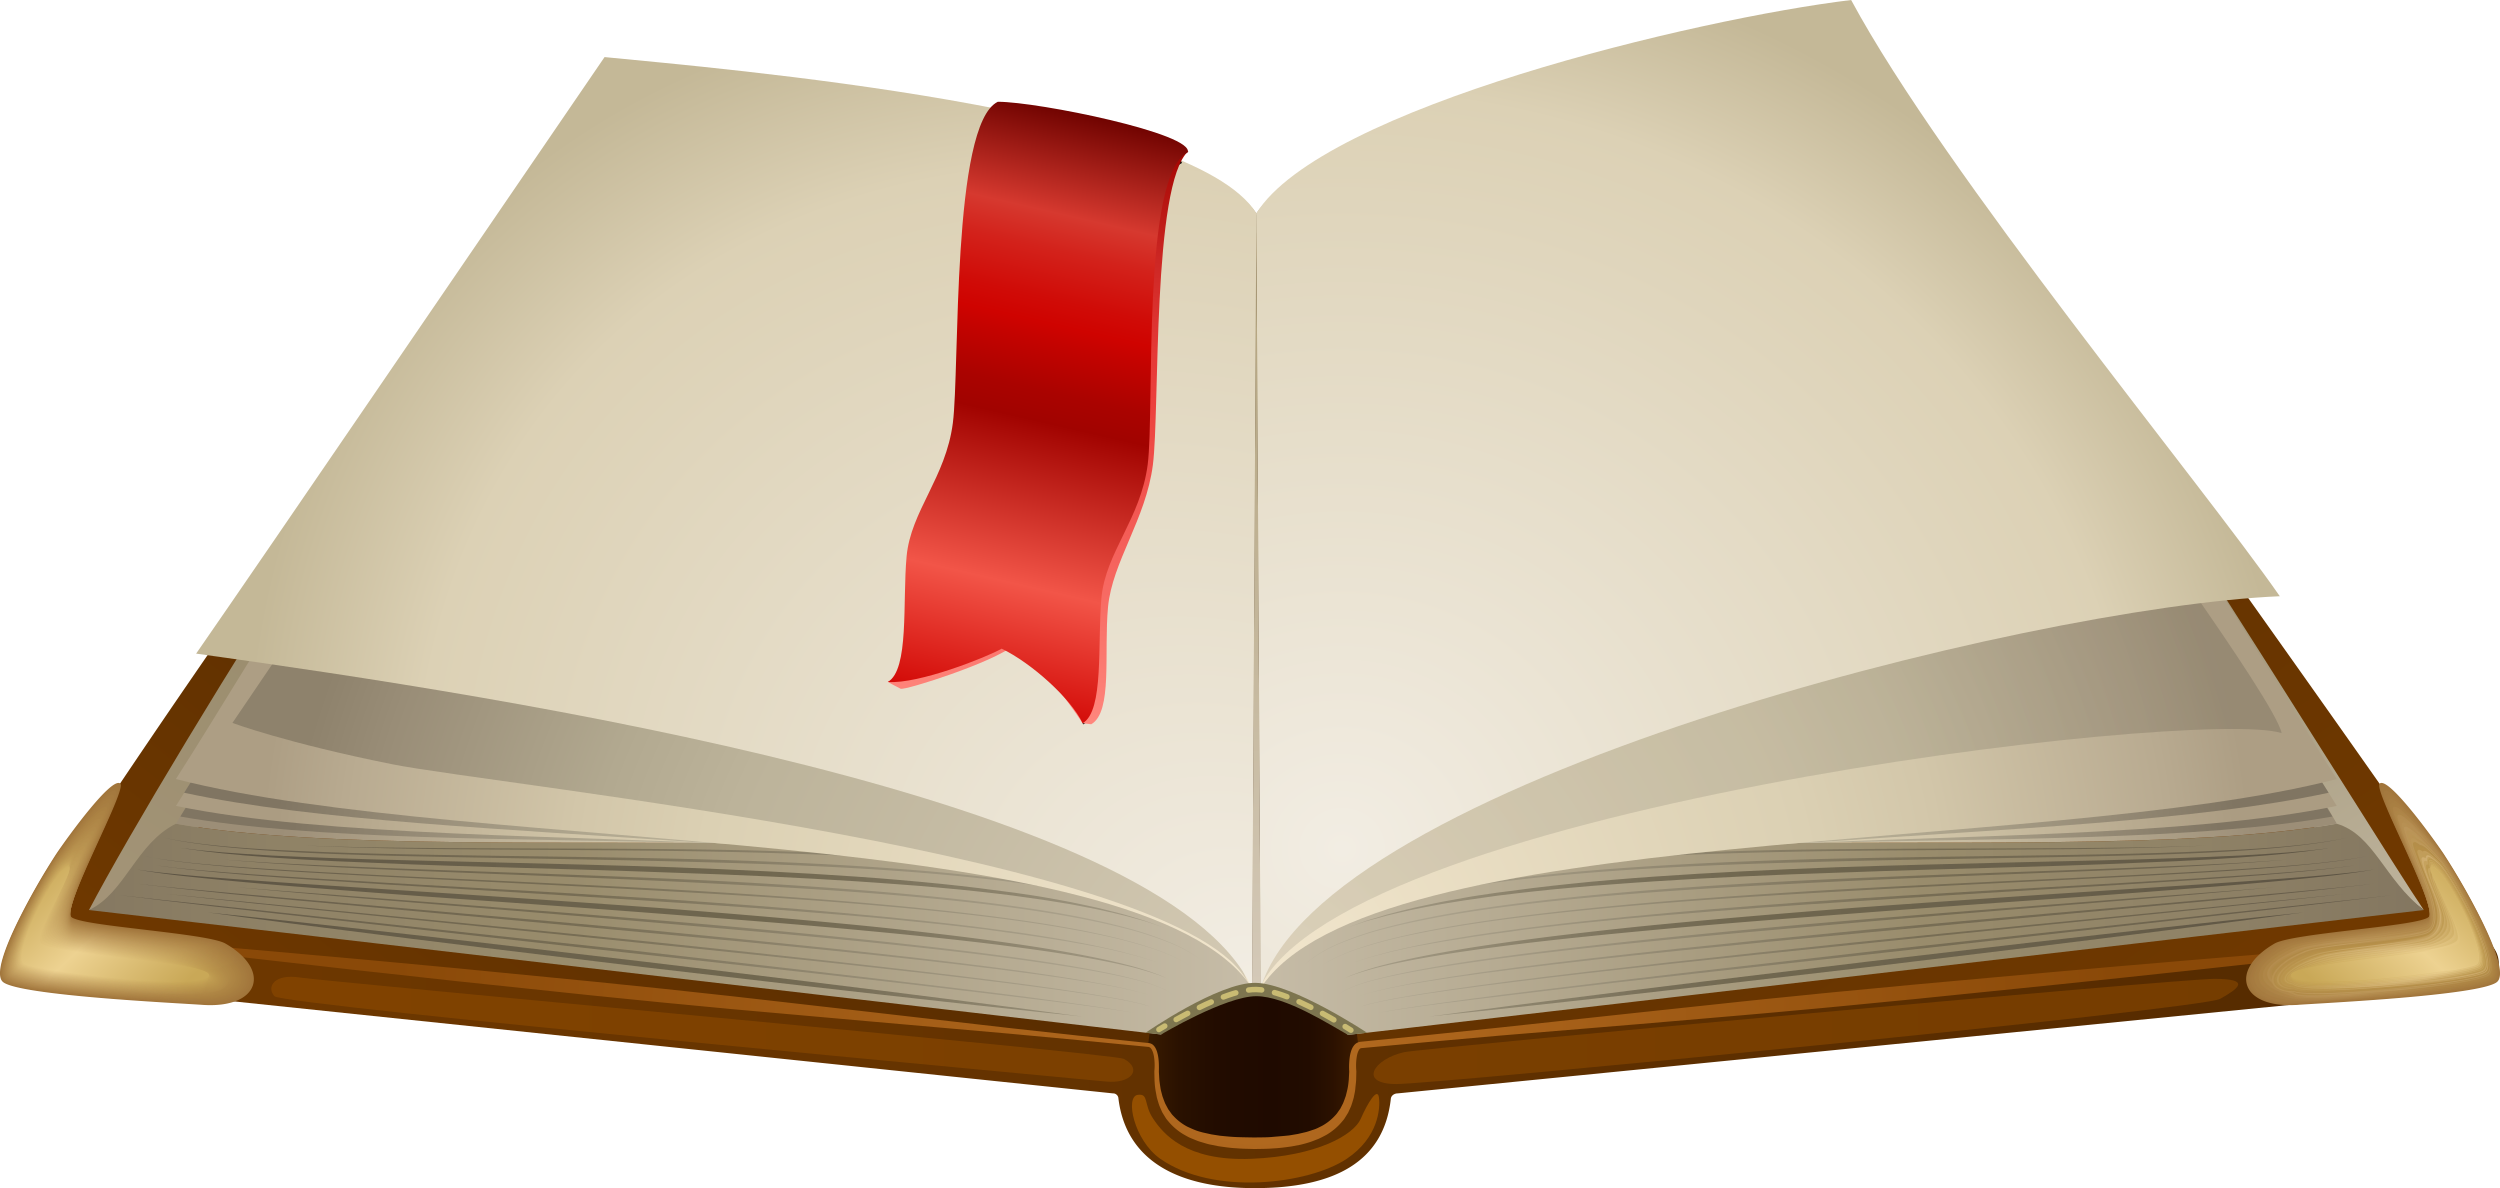 <?xml version="1.0" encoding="UTF-8"?> <svg xmlns="http://www.w3.org/2000/svg" xmlns:xlink="http://www.w3.org/1999/xlink" viewBox="0 0 1593.34 757.24"> <defs> <style>.cls-1{fill:url(#linear-gradient);}.cls-2{fill:url(#linear-gradient-2);}.cls-3{fill:url(#linear-gradient-3);}.cls-4{fill:#ababab;}.cls-5{fill:url(#linear-gradient-4);}.cls-6{fill:url(#linear-gradient-5);}.cls-7{fill:url(#linear-gradient-6);}.cls-8{fill:url(#radial-gradient);}.cls-9{fill:url(#linear-gradient-7);}.cls-10{fill:url(#linear-gradient-8);}.cls-11{fill:url(#radial-gradient-2);}.cls-12{fill:url(#radial-gradient-3);}.cls-13{fill:url(#linear-gradient-9);}.cls-14{fill:url(#linear-gradient-10);}.cls-15{fill:url(#linear-gradient-11);}.cls-16{fill:url(#linear-gradient-12);}.cls-17{fill:url(#linear-gradient-13);}.cls-18{fill:url(#linear-gradient-14);}.cls-19{fill:url(#linear-gradient-15);}.cls-20{fill:url(#linear-gradient-16);}.cls-21{fill:url(#linear-gradient-17);}.cls-22{fill:url(#linear-gradient-18);}.cls-23{fill:url(#linear-gradient-19);}.cls-24{fill:url(#linear-gradient-20);}.cls-25{fill:url(#linear-gradient-21);}.cls-26{fill:url(#linear-gradient-22);}.cls-27{fill:url(#linear-gradient-23);}.cls-28{fill:url(#linear-gradient-24);}.cls-29{fill:url(#linear-gradient-25);}.cls-30{fill:url(#linear-gradient-26);}.cls-31{fill:url(#linear-gradient-27);}.cls-32{fill:url(#linear-gradient-28);}.cls-33{fill:url(#linear-gradient-29);}.cls-34{fill:url(#linear-gradient-30);}.cls-35{fill:url(#linear-gradient-31);}.cls-36{fill:url(#linear-gradient-32);}.cls-37{fill:url(#radial-gradient-4);}.cls-38{fill:url(#radial-gradient-5);}.cls-39{fill:url(#radial-gradient-6);}.cls-40{fill:url(#radial-gradient-7);}.cls-41{fill:url(#radial-gradient-8);}.cls-42{fill:url(#radial-gradient-9);}.cls-43{fill:url(#radial-gradient-10);}.cls-44{fill:url(#radial-gradient-11);}.cls-45{fill:url(#radial-gradient-12);}.cls-46{fill:url(#radial-gradient-13);}.cls-47{opacity:0.71;fill:url(#radial-gradient-14);}.cls-48{fill:url(#radial-gradient-15);}.cls-49{fill:url(#linear-gradient-33);}.cls-50{fill:#7d754f;}.cls-118,.cls-51,.cls-52{fill:none;stroke-miterlimit:10;}.cls-51,.cls-52{stroke:#c9bb73;stroke-linecap:round;stroke-width:3.48px;}.cls-52{stroke-dasharray:8.35 8.35;}.cls-117,.cls-53{fill:#944f00;}.cls-53{opacity:0.5;}.cls-54{fill:#a1753b;}.cls-55{fill:url(#linear-gradient-34);}.cls-56{fill:url(#linear-gradient-35);}.cls-57{fill:url(#linear-gradient-36);}.cls-58{fill:url(#linear-gradient-37);}.cls-59{fill:url(#linear-gradient-38);}.cls-60{fill:url(#linear-gradient-39);}.cls-61{fill:url(#linear-gradient-40);}.cls-62{fill:url(#linear-gradient-41);}.cls-63{fill:url(#linear-gradient-42);}.cls-64{fill:url(#linear-gradient-43);}.cls-65{fill:url(#linear-gradient-44);}.cls-66{fill:url(#linear-gradient-45);}.cls-67{fill:url(#linear-gradient-46);}.cls-68{fill:url(#linear-gradient-47);}.cls-69{fill:url(#linear-gradient-48);}.cls-70{fill:url(#linear-gradient-49);}.cls-71{fill:url(#linear-gradient-50);}.cls-72{fill:url(#linear-gradient-51);}.cls-73{fill:url(#linear-gradient-52);}.cls-74{fill:url(#linear-gradient-53);}.cls-75{fill:url(#linear-gradient-54);}.cls-76{fill:url(#linear-gradient-55);}.cls-77{fill:url(#linear-gradient-56);}.cls-78{fill:url(#linear-gradient-57);}.cls-79{fill:url(#linear-gradient-58);}.cls-80{fill:url(#linear-gradient-59);}.cls-81{fill:url(#linear-gradient-60);}.cls-82{fill:url(#linear-gradient-61);}.cls-83{fill:url(#linear-gradient-62);}.cls-84{fill:url(#linear-gradient-63);}.cls-85{fill:url(#linear-gradient-64);}.cls-86{fill:url(#linear-gradient-65);}.cls-87{fill:url(#linear-gradient-66);}.cls-88{fill:url(#linear-gradient-67);}.cls-89{fill:url(#linear-gradient-68);}.cls-90{fill:url(#linear-gradient-69);}.cls-91{fill:url(#linear-gradient-70);}.cls-92{fill:url(#linear-gradient-71);}.cls-93{fill:url(#linear-gradient-72);}.cls-94{fill:url(#linear-gradient-73);}.cls-95{fill:url(#linear-gradient-74);}.cls-96{fill:url(#linear-gradient-75);}.cls-97{fill:url(#linear-gradient-76);}.cls-98{fill:url(#linear-gradient-77);}.cls-99{fill:url(#linear-gradient-78);}.cls-100{fill:url(#linear-gradient-79);}.cls-101{fill:url(#linear-gradient-80);}.cls-102{fill:url(#linear-gradient-81);}.cls-103{fill:url(#linear-gradient-82);}.cls-104{fill:url(#linear-gradient-83);}.cls-105{fill:url(#linear-gradient-84);}.cls-106{fill:url(#linear-gradient-85);}.cls-107{fill:url(#linear-gradient-86);}.cls-108{fill:url(#linear-gradient-87);}.cls-109{fill:url(#linear-gradient-88);}.cls-110{fill:url(#linear-gradient-89);}.cls-111{fill:url(#linear-gradient-90);}.cls-112{fill:url(#linear-gradient-91);}.cls-113{fill:url(#linear-gradient-92);}.cls-114{fill:url(#linear-gradient-93);}.cls-115{fill:url(#linear-gradient-94);}.cls-116{fill:url(#linear-gradient-95);}.cls-118{stroke:#000;stroke-width:1.74px;}.cls-119{fill:url(#linear-gradient-96);}.cls-120{fill:url(#linear-gradient-97);}</style> <linearGradient id="linear-gradient" x1="719.85" y1="444.44" x2="887.79" y2="444.44" gradientUnits="userSpaceOnUse"> <stop offset="0" stop-color="#472400"></stop> <stop offset="0.07" stop-color="#391b00"></stop> <stop offset="0.19" stop-color="#2a1100"></stop> <stop offset="0.33" stop-color="#220c00"></stop> <stop offset="0.54" stop-color="#1f0a00"></stop> <stop offset="0.68" stop-color="#220c00"></stop> <stop offset="0.77" stop-color="#2b1100"></stop> <stop offset="0.85" stop-color="#3a1a00"></stop> <stop offset="0.93" stop-color="#502600"></stop> <stop offset="0.99" stop-color="#6b3600"></stop> <stop offset="1" stop-color="#6e3800"></stop> </linearGradient> <linearGradient id="linear-gradient-2" x1="1299.78" y1="738.24" x2="887.74" y2="148.11" gradientUnits="userSpaceOnUse"> <stop offset="0" stop-color="#703900"></stop> <stop offset="1" stop-color="#542a00"></stop> </linearGradient> <linearGradient id="linear-gradient-3" x1="244.38" y1="771.79" x2="538.15" y2="397.59" xlink:href="#linear-gradient-2"></linearGradient> <linearGradient id="linear-gradient-4" x1="7.06" y1="675.66" x2="1592.55" y2="675.66" xlink:href="#linear-gradient-2"></linearGradient> <linearGradient id="linear-gradient-5" x1="1561.9" y1="644.24" x2="1211.34" y2="85.64" gradientUnits="userSpaceOnUse"> <stop offset="0" stop-color="#c6bca7"></stop> <stop offset="0.57" stop-color="#998c6c"></stop> <stop offset="0.81" stop-color="#8f8266"></stop> <stop offset="1" stop-color="#837660"></stop> </linearGradient> <linearGradient id="linear-gradient-6" x1="803.49" y1="592.29" x2="1544.74" y2="592.29" xlink:href="#linear-gradient-5"></linearGradient> <radialGradient id="radial-gradient" cx="802.84" cy="649.11" r="640.05" gradientTransform="translate(0 -21.47) scale(1 0.95)" gradientUnits="userSpaceOnUse"> <stop offset="0" stop-color="#f2e6cd"></stop> <stop offset="0.57" stop-color="#d6cbaf"></stop> <stop offset="0.68" stop-color="#ccc1a6"></stop> <stop offset="0.87" stop-color="#b2a58c"></stop> <stop offset="1" stop-color="#9c8e77"></stop> </radialGradient> <linearGradient id="linear-gradient-7" x1="379.52" y1="100.78" x2="77.15" y2="571" gradientUnits="userSpaceOnUse"> <stop offset="0" stop-color="#c6bca7"></stop> <stop offset="0.57" stop-color="#998c6c"></stop> <stop offset="0.98" stop-color="#a29376"></stop> <stop offset="1" stop-color="#a39377"></stop> </linearGradient> <linearGradient id="linear-gradient-8" x1="793.1" y1="592.15" x2="30.99" y2="592.15" xlink:href="#linear-gradient-5"></linearGradient> <radialGradient id="radial-gradient-2" cx="799.44" cy="649.11" r="623.8" xlink:href="#radial-gradient"></radialGradient> <radialGradient id="radial-gradient-3" cx="799.85" cy="720.01" r="550.24" gradientTransform="translate(0 -21.47) scale(1 0.95)" gradientUnits="userSpaceOnUse"> <stop offset="0" stop-color="#b56c21"></stop> <stop offset="1" stop-color="#8a4908"></stop> </radialGradient> <linearGradient id="linear-gradient-9" x1="831.16" y1="588.83" x2="1517.06" y2="504.7" gradientUnits="userSpaceOnUse"> <stop offset="0" stop-color="#b8af9a"></stop> <stop offset="0.57" stop-color="#776d54"></stop> <stop offset="0.81" stop-color="#6d634e"></stop> <stop offset="1" stop-color="#615747"></stop> </linearGradient> <linearGradient id="linear-gradient-10" x1="832.13" y1="596.33" x2="1517.99" y2="512.2" xlink:href="#linear-gradient-9"></linearGradient> <linearGradient id="linear-gradient-11" x1="832.8" y1="602.23" x2="1518.74" y2="518.08" gradientUnits="userSpaceOnUse"> <stop offset="0" stop-color="#b1a994"></stop> <stop offset="0.02" stop-color="#ada48f"></stop> <stop offset="0.19" stop-color="#8c836c"></stop> <stop offset="0.32" stop-color="#776e57"></stop> <stop offset="0.41" stop-color="#70674f"></stop> <stop offset="0.74" stop-color="#665d49"></stop> <stop offset="1" stop-color="#5a5142"></stop> </linearGradient> <linearGradient id="linear-gradient-12" x1="833.63" y1="608.29" x2="1519.5" y2="524.16" xlink:href="#linear-gradient-9"></linearGradient> <linearGradient id="linear-gradient-13" x1="834.44" y1="614.78" x2="1520.31" y2="530.65" xlink:href="#linear-gradient-9"></linearGradient> <linearGradient id="linear-gradient-14" x1="835.18" y1="620.85" x2="1521.08" y2="536.72" xlink:href="#linear-gradient-9"></linearGradient> <linearGradient id="linear-gradient-15" x1="835.94" y1="626.75" x2="1521.81" y2="542.61" xlink:href="#linear-gradient-11"></linearGradient> <linearGradient id="linear-gradient-16" x1="836.68" y1="632.45" x2="1522.53" y2="548.32" xlink:href="#linear-gradient-9"></linearGradient> <linearGradient id="linear-gradient-17" x1="837.53" y1="639.23" x2="1523.38" y2="555.09" xlink:href="#linear-gradient-9"></linearGradient> <linearGradient id="linear-gradient-18" x1="838.3" y1="645.32" x2="1524.15" y2="561.19" xlink:href="#linear-gradient-9"></linearGradient> <linearGradient id="linear-gradient-19" x1="839.08" y1="651.49" x2="1524.93" y2="567.36" xlink:href="#linear-gradient-9"></linearGradient> <linearGradient id="linear-gradient-20" x1="839.86" y1="657.61" x2="1525.69" y2="573.48" xlink:href="#linear-gradient-11"></linearGradient> <linearGradient id="linear-gradient-21" x1="-1093.74" y1="588.83" x2="-407.84" y2="504.7" gradientTransform="matrix(-1, 0, 0, 1, -324.41, 0)" xlink:href="#linear-gradient-9"></linearGradient> <linearGradient id="linear-gradient-22" x1="-1092.77" y1="596.33" x2="-406.9" y2="512.2" gradientTransform="matrix(-1, 0, 0, 1, -324.41, 0)" xlink:href="#linear-gradient-9"></linearGradient> <linearGradient id="linear-gradient-23" x1="-1092.1" y1="602.23" x2="-406.15" y2="518.08" gradientTransform="matrix(-1, 0, 0, 1, -324.41, 0)" xlink:href="#linear-gradient-11"></linearGradient> <linearGradient id="linear-gradient-24" x1="-1091.26" y1="608.29" x2="-405.39" y2="524.16" gradientTransform="matrix(-1, 0, 0, 1, -324.41, 0)" xlink:href="#linear-gradient-9"></linearGradient> <linearGradient id="linear-gradient-25" x1="-1090.46" y1="614.78" x2="-404.58" y2="530.65" gradientTransform="matrix(-1, 0, 0, 1, -324.41, 0)" xlink:href="#linear-gradient-9"></linearGradient> <linearGradient id="linear-gradient-26" x1="-1089.72" y1="620.85" x2="-403.82" y2="536.72" gradientTransform="matrix(-1, 0, 0, 1, -324.41, 0)" xlink:href="#linear-gradient-9"></linearGradient> <linearGradient id="linear-gradient-27" x1="-1088.95" y1="626.75" x2="-403.08" y2="542.61" gradientTransform="matrix(-1, 0, 0, 1, -324.41, 0)" xlink:href="#linear-gradient-11"></linearGradient> <linearGradient id="linear-gradient-28" x1="-1088.21" y1="632.45" x2="-402.37" y2="548.32" gradientTransform="matrix(-1, 0, 0, 1, -324.41, 0)" xlink:href="#linear-gradient-9"></linearGradient> <linearGradient id="linear-gradient-29" x1="-1087.37" y1="639.23" x2="-401.51" y2="555.09" gradientTransform="matrix(-1, 0, 0, 1, -324.41, 0)" xlink:href="#linear-gradient-9"></linearGradient> <linearGradient id="linear-gradient-30" x1="-1086.59" y1="645.32" x2="-400.75" y2="561.19" gradientTransform="matrix(-1, 0, 0, 1, -324.41, 0)" xlink:href="#linear-gradient-9"></linearGradient> <linearGradient id="linear-gradient-31" x1="-1085.82" y1="651.49" x2="-399.97" y2="567.36" gradientTransform="matrix(-1, 0, 0, 1, -324.41, 0)" xlink:href="#linear-gradient-9"></linearGradient> <linearGradient id="linear-gradient-32" x1="-1085.04" y1="657.61" x2="-399.2" y2="573.48" gradientTransform="matrix(-1, 0, 0, 1, -324.41, 0)" xlink:href="#linear-gradient-11"></linearGradient> <radialGradient id="radial-gradient-4" cx="799.44" cy="643.13" r="616.31" gradientTransform="translate(0 -21.47) scale(1 0.95)" gradientUnits="userSpaceOnUse"> <stop offset="0" stop-color="#d6ccb6"></stop> <stop offset="0.57" stop-color="#bab198"></stop> <stop offset="0.68" stop-color="#b0a78f"></stop> <stop offset="0.87" stop-color="#968b76"></stop> <stop offset="1" stop-color="#807562"></stop> </radialGradient> <radialGradient id="radial-gradient-5" cx="796.67" cy="620.9" r="623.68" gradientTransform="matrix(1, 0.03, 0, 0.95, 0, -9.75)" gradientUnits="userSpaceOnUse"> <stop offset="0" stop-color="#f2e6cd"></stop> <stop offset="0.56" stop-color="#dbd0b3"></stop> <stop offset="0.69" stop-color="#d2c6a9"></stop> <stop offset="0.9" stop-color="#b8aa8f"></stop> <stop offset="1" stop-color="#ab9c82"></stop> </radialGradient> <radialGradient id="radial-gradient-6" cx="796.68" cy="650.33" r="626.01" xlink:href="#radial-gradient-4"></radialGradient> <radialGradient id="radial-gradient-7" cx="799.44" cy="577.77" r="634.54" gradientTransform="matrix(1, 0.08, 0, 0.95, 0, 8.44)" gradientUnits="userSpaceOnUse"> <stop offset="0" stop-color="#f2e6cd"></stop> <stop offset="0.56" stop-color="#dbd0b3"></stop> <stop offset="0.69" stop-color="#d2c6a9"></stop> <stop offset="0.92" stop-color="#b8aa90"></stop> <stop offset="1" stop-color="#ad9e84"></stop> </radialGradient> <radialGradient id="radial-gradient-8" cx="794.89" cy="682.16" r="620.07" gradientTransform="translate(0 -21.47) scale(1 0.95)" gradientUnits="userSpaceOnUse"> <stop offset="0" stop-color="#d3c9b3"></stop> <stop offset="0.56" stop-color="#bcb39a"></stop> <stop offset="0.69" stop-color="#b2a990"></stop> <stop offset="0.92" stop-color="#998d77"></stop> <stop offset="1" stop-color="#8e826c"></stop> </radialGradient> <radialGradient id="radial-gradient-9" cx="799.46" cy="436.71" r="643.01" gradientTransform="matrix(1, 0.2, 0, 0.95, 0, 49.38)" gradientUnits="userSpaceOnUse"> <stop offset="0" stop-color="#f2ede3"></stop> <stop offset="0.83" stop-color="#dcd1b5"></stop> <stop offset="1" stop-color="#c4b897"></stop> </radialGradient> <radialGradient id="radial-gradient-10" cx="-1123.74" cy="643.13" r="616.31" gradientTransform="matrix(-1, 0, 0, 0.95, -321.74, -21.47)" xlink:href="#radial-gradient-4"></radialGradient> <radialGradient id="radial-gradient-11" cx="-1126.51" cy="688.04" r="623.68" gradientTransform="matrix(-1, 0.03, 0, 0.95, -321.74, -9.75)" xlink:href="#radial-gradient-5"></radialGradient> <radialGradient id="radial-gradient-12" cx="-1126.5" cy="650.33" r="626.01" gradientTransform="matrix(-1, 0, 0, 0.95, -321.74, -21.47)" xlink:href="#radial-gradient-4"></radialGradient> <radialGradient id="radial-gradient-13" cx="-1123.75" cy="745.82" r="634.54" gradientTransform="matrix(-1, 0.08, 0, 0.95, -321.74, 8.44)" xlink:href="#radial-gradient-7"></radialGradient> <radialGradient id="radial-gradient-14" cx="803.82" cy="686.63" r="641.73" xlink:href="#radial-gradient-8"></radialGradient> <radialGradient id="radial-gradient-15" cx="855.4" cy="591.93" r="610.94" gradientTransform="translate(0 -21.47) scale(1 0.95)" xlink:href="#radial-gradient-9"></radialGradient> <linearGradient id="linear-gradient-33" x1="800.72" y1="628.95" x2="798.17" y2="135.15" gradientUnits="userSpaceOnUse"> <stop offset="0" stop-color="#d4c9b8"></stop> <stop offset="1" stop-color="#b0a078"></stop> </linearGradient> <linearGradient id="linear-gradient-34" x1="121.15" y1="652.43" x2="13.7" y2="536.71" gradientUnits="userSpaceOnUse"> <stop offset="0" stop-color="#a2773c"></stop> <stop offset="0.53" stop-color="#a3783e"></stop> <stop offset="1" stop-color="#a2773c"></stop> </linearGradient> <linearGradient id="linear-gradient-35" x1="119.66" y1="652.46" x2="13.66" y2="538.29" gradientUnits="userSpaceOnUse"> <stop offset="0" stop-color="#a4783d"></stop> <stop offset="0.53" stop-color="#a67b41"></stop> <stop offset="1" stop-color="#a4783d"></stop> </linearGradient> <linearGradient id="linear-gradient-36" x1="118.18" y1="652.48" x2="13.62" y2="539.88" gradientUnits="userSpaceOnUse"> <stop offset="0" stop-color="#a57a3e"></stop> <stop offset="0.53" stop-color="#a87e43"></stop> <stop offset="1" stop-color="#a57a3e"></stop> </linearGradient> <linearGradient id="linear-gradient-37" x1="116.7" y1="652.5" x2="13.59" y2="541.45" gradientUnits="userSpaceOnUse"> <stop offset="0" stop-color="#a67c3f"></stop> <stop offset="0.53" stop-color="#ab8146"></stop> <stop offset="1" stop-color="#a67c3f"></stop> </linearGradient> <linearGradient id="linear-gradient-38" x1="115.22" y1="652.52" x2="13.55" y2="543.02" gradientUnits="userSpaceOnUse"> <stop offset="0" stop-color="#a77d40"></stop> <stop offset="0.53" stop-color="#ad8449"></stop> <stop offset="1" stop-color="#a77d40"></stop> </linearGradient> <linearGradient id="linear-gradient-39" x1="113.73" y1="652.56" x2="13.49" y2="544.61" gradientUnits="userSpaceOnUse"> <stop offset="0" stop-color="#a97f40"></stop> <stop offset="0.53" stop-color="#b0874c"></stop> <stop offset="1" stop-color="#a97f40"></stop> </linearGradient> <linearGradient id="linear-gradient-40" x1="112.26" y1="652.59" x2="13.44" y2="546.17" gradientUnits="userSpaceOnUse"> <stop offset="0" stop-color="#aa8141"></stop> <stop offset="0.53" stop-color="#b28a4e"></stop> <stop offset="1" stop-color="#aa8141"></stop> </linearGradient> <linearGradient id="linear-gradient-41" x1="110.79" y1="652.62" x2="13.38" y2="547.72" gradientUnits="userSpaceOnUse"> <stop offset="0" stop-color="#ab8242"></stop> <stop offset="0.53" stop-color="#b58d51"></stop> <stop offset="1" stop-color="#ab8242"></stop> </linearGradient> <linearGradient id="linear-gradient-42" x1="109.32" y1="652.66" x2="13.3" y2="549.25" gradientUnits="userSpaceOnUse"> <stop offset="0" stop-color="#ad8443"></stop> <stop offset="0.53" stop-color="#b79054"></stop> <stop offset="1" stop-color="#ad8443"></stop> </linearGradient> <linearGradient id="linear-gradient-43" x1="107.87" y1="652.7" x2="13.21" y2="550.76" gradientUnits="userSpaceOnUse"> <stop offset="0" stop-color="#ae8544"></stop> <stop offset="0.53" stop-color="#ba9357"></stop> <stop offset="1" stop-color="#ae8544"></stop> </linearGradient> <linearGradient id="linear-gradient-44" x1="106.67" y1="652.5" x2="13.36" y2="552.01" gradientUnits="userSpaceOnUse"> <stop offset="0" stop-color="#af8745"></stop> <stop offset="0.53" stop-color="#bc965a"></stop> <stop offset="1" stop-color="#af8745"></stop> </linearGradient> <linearGradient id="linear-gradient-45" x1="105.87" y1="651.95" x2="13.85" y2="552.85" gradientUnits="userSpaceOnUse"> <stop offset="0" stop-color="#b08946"></stop> <stop offset="0.53" stop-color="#be995c"></stop> <stop offset="1" stop-color="#b08946"></stop> </linearGradient> <linearGradient id="linear-gradient-46" x1="105.76" y1="652.5" x2="13.82" y2="553.49" gradientUnits="userSpaceOnUse"> <stop offset="0" stop-color="#b28a47"></stop> <stop offset="0.53" stop-color="#c19c5f"></stop> <stop offset="1" stop-color="#b28a47"></stop> </linearGradient> <linearGradient id="linear-gradient-47" x1="105.03" y1="652.03" x2="14.2" y2="554.21" gradientUnits="userSpaceOnUse"> <stop offset="0" stop-color="#b38c48"></stop> <stop offset="0.53" stop-color="#c39f62"></stop> <stop offset="1" stop-color="#b38c48"></stop> </linearGradient> <linearGradient id="linear-gradient-48" x1="104.32" y1="651.57" x2="14.53" y2="554.87" gradientUnits="userSpaceOnUse"> <stop offset="0" stop-color="#b48e49"></stop> <stop offset="0.53" stop-color="#c6a265"></stop> <stop offset="1" stop-color="#b48e49"></stop> </linearGradient> <linearGradient id="linear-gradient-49" x1="103.63" y1="651.1" x2="14.82" y2="555.46" gradientUnits="userSpaceOnUse"> <stop offset="0" stop-color="#b68f49"></stop> <stop offset="0.53" stop-color="#c8a567"></stop> <stop offset="1" stop-color="#b68f49"></stop> </linearGradient> <linearGradient id="linear-gradient-50" x1="102.95" y1="650.63" x2="15.06" y2="555.97" gradientUnits="userSpaceOnUse"> <stop offset="0" stop-color="#b7914a"></stop> <stop offset="0.53" stop-color="#cba86a"></stop> <stop offset="1" stop-color="#b7914a"></stop> </linearGradient> <linearGradient id="linear-gradient-51" x1="102.3" y1="650.15" x2="15.27" y2="556.43" gradientUnits="userSpaceOnUse"> <stop offset="0" stop-color="#b8934b"></stop> <stop offset="0.53" stop-color="#cdab6d"></stop> <stop offset="1" stop-color="#b8934b"></stop> </linearGradient> <linearGradient id="linear-gradient-52" x1="101.68" y1="649.67" x2="15.48" y2="556.84" gradientUnits="userSpaceOnUse"> <stop offset="0" stop-color="#ba944c"></stop> <stop offset="0.53" stop-color="#d0ae70"></stop> <stop offset="1" stop-color="#ba944c"></stop> </linearGradient> <linearGradient id="linear-gradient-53" x1="101.09" y1="649.18" x2="15.71" y2="557.24" gradientUnits="userSpaceOnUse"> <stop offset="0" stop-color="#bb964d"></stop> <stop offset="0.53" stop-color="#d2b172"></stop> <stop offset="1" stop-color="#bb964d"></stop> </linearGradient> <linearGradient id="linear-gradient-54" x1="100.54" y1="648.7" x2="15.96" y2="557.61" gradientUnits="userSpaceOnUse"> <stop offset="0" stop-color="#bc984e"></stop> <stop offset="0.53" stop-color="#d4b475"></stop> <stop offset="1" stop-color="#bc984e"></stop> </linearGradient> <linearGradient id="linear-gradient-55" x1="100.04" y1="648.21" x2="16.22" y2="557.95" gradientUnits="userSpaceOnUse"> <stop offset="0" stop-color="#bd994f"></stop> <stop offset="0.53" stop-color="#d7b778"></stop> <stop offset="1" stop-color="#bd994f"></stop> </linearGradient> <linearGradient id="linear-gradient-56" x1="99.58" y1="647.72" x2="16.52" y2="558.26" gradientUnits="userSpaceOnUse"> <stop offset="0" stop-color="#bf9b50"></stop> <stop offset="0.53" stop-color="#d9ba7b"></stop> <stop offset="1" stop-color="#bf9b50"></stop> </linearGradient> <linearGradient id="linear-gradient-57" x1="99.19" y1="647.22" x2="16.84" y2="558.54" gradientUnits="userSpaceOnUse"> <stop offset="0" stop-color="#c09c51"></stop> <stop offset="0.53" stop-color="#dcbd7e"></stop> <stop offset="1" stop-color="#c09c51"></stop> </linearGradient> <linearGradient id="linear-gradient-58" x1="98.86" y1="646.72" x2="17.19" y2="558.78" gradientUnits="userSpaceOnUse"> <stop offset="0" stop-color="#c19e52"></stop> <stop offset="0.53" stop-color="#dec080"></stop> <stop offset="1" stop-color="#c19e52"></stop> </linearGradient> <linearGradient id="linear-gradient-59" x1="98.6" y1="646.23" x2="17.57" y2="558.97" gradientUnits="userSpaceOnUse"> <stop offset="0" stop-color="#c3a052"></stop> <stop offset="0.53" stop-color="#e1c383"></stop> <stop offset="1" stop-color="#c3a052"></stop> </linearGradient> <linearGradient id="linear-gradient-60" x1="98.51" y1="645.84" x2="17.99" y2="559.12" gradientUnits="userSpaceOnUse"> <stop offset="0" stop-color="#c4a153"></stop> <stop offset="0.53" stop-color="#e3c686"></stop> <stop offset="1" stop-color="#c4a153"></stop> </linearGradient> <linearGradient id="linear-gradient-61" x1="98.53" y1="645.48" x2="18.43" y2="559.22" gradientUnits="userSpaceOnUse"> <stop offset="0" stop-color="#c5a354"></stop> <stop offset="0.53" stop-color="#e6c989"></stop> <stop offset="1" stop-color="#c5a354"></stop> </linearGradient> <linearGradient id="linear-gradient-62" x1="98.59" y1="645.09" x2="18.91" y2="559.29" gradientUnits="userSpaceOnUse"> <stop offset="0" stop-color="#c6a555"></stop> <stop offset="0.53" stop-color="#e8cc8b"></stop> <stop offset="1" stop-color="#c6a555"></stop> </linearGradient> <linearGradient id="linear-gradient-63" x1="98.57" y1="644.6" x2="19.41" y2="559.35" gradientUnits="userSpaceOnUse"> <stop offset="0" stop-color="#c8a656"></stop> <stop offset="0.53" stop-color="#ebcf8e"></stop> <stop offset="1" stop-color="#c8a656"></stop> </linearGradient> <linearGradient id="linear-gradient-64" x1="98.83" y1="644.23" x2="19.98" y2="559.3" gradientUnits="userSpaceOnUse"> <stop offset="0" stop-color="#c9a857"></stop> <stop offset="0.53" stop-color="#edd291"></stop> <stop offset="1" stop-color="#c9a857"></stop> </linearGradient> <linearGradient id="linear-gradient-65" x1="1670.79" y1="651.04" x2="1570.58" y2="543.12" gradientTransform="translate(-10.34) scale(0.94 1)" xlink:href="#linear-gradient-34"></linearGradient> <linearGradient id="linear-gradient-66" x1="1804.8" y1="654.49" x2="1704.33" y2="546.3" gradientTransform="translate(-20.67) scale(0.87 1)" xlink:href="#linear-gradient-35"></linearGradient> <linearGradient id="linear-gradient-67" x1="1960.52" y1="658.28" x2="1859.51" y2="549.5" gradientTransform="translate(-31.01) scale(0.81 1)" xlink:href="#linear-gradient-36"></linearGradient> <linearGradient id="linear-gradient-68" x1="2145.35" y1="662.15" x2="2043.43" y2="552.39" gradientTransform="translate(-42.14) scale(0.74 1)" xlink:href="#linear-gradient-37"></linearGradient> <linearGradient id="linear-gradient-69" x1="2363.48" y1="666.54" x2="2254.87" y2="549.58" gradientTransform="translate(-52.48) scale(0.68 1)" xlink:href="#linear-gradient-38"></linearGradient> <linearGradient id="linear-gradient-70" x1="2627.71" y1="671.59" x2="2509.6" y2="544.39" gradientTransform="translate(-62.81) scale(0.61 1)" xlink:href="#linear-gradient-39"></linearGradient> <linearGradient id="linear-gradient-71" x1="2954.53" y1="677.51" x2="2824.54" y2="537.53" gradientTransform="translate(-73.15) scale(0.55 1)" xlink:href="#linear-gradient-40"></linearGradient> <linearGradient id="linear-gradient-72" x1="3368.9" y1="684.72" x2="3223.75" y2="528.41" gradientTransform="translate(-83.49) scale(0.48 1)" xlink:href="#linear-gradient-41"></linearGradient> <linearGradient id="linear-gradient-73" x1="3911.08" y1="693.95" x2="3745.98" y2="516.15" gradientTransform="translate(-93.82) scale(0.42 1)" xlink:href="#linear-gradient-42"></linearGradient> <linearGradient id="linear-gradient-74" x1="4654.21" y1="706.45" x2="4461.74" y2="499.17" gradientTransform="translate(-104.96) scale(0.35 1)" xlink:href="#linear-gradient-43"></linearGradient> <linearGradient id="linear-gradient-75" x1="5723.71" y1="724.45" x2="5491.65" y2="474.54" gradientTransform="translate(-115.29) scale(0.29 1)" xlink:href="#linear-gradient-44"></linearGradient> <linearGradient id="linear-gradient-76" x1="7404.47" y1="752.79" x2="7110.1" y2="435.77" gradientTransform="translate(-125.63) scale(0.23 1)" xlink:href="#linear-gradient-45"></linearGradient> <linearGradient id="linear-gradient-77" x1="10426.3" y1="806.98" x2="10018.36" y2="367.65" gradientTransform="translate(-135.96) scale(0.16 1)" xlink:href="#linear-gradient-46"></linearGradient> <linearGradient id="linear-gradient-78" x1="17481.05" y1="928.65" x2="16807.22" y2="202.99" gradientTransform="translate(-146.3) scale(0.1 1)" xlink:href="#linear-gradient-47"></linearGradient> <linearGradient id="linear-gradient-79" x1="52712.2" y1="1537.65" x2="50708.2" y2="-620.5" gradientTransform="translate(-156.64) scale(0.03 1)" xlink:href="#linear-gradient-48"></linearGradient> <linearGradient id="linear-gradient-80" x1="-51367.96" y1="1531.55" x2="-53359.06" y2="-612.72" gradientTransform="matrix(-0.03, 0, 0, 1, -167.77, 0)" xlink:href="#linear-gradient-49"></linearGradient> <linearGradient id="linear-gradient-81" x1="-17251.91" y1="922.15" x2="-17912.87" y2="210.34" gradientTransform="matrix(-0.1, 0, 0, 1, -178.11, 0)" xlink:href="#linear-gradient-50"></linearGradient> <linearGradient id="linear-gradient-82" x1="-10420.05" y1="800.12" x2="-10815.25" y2="374.52" gradientTransform="matrix(-0.16, 0, 0, 1, -188.44, 0)" xlink:href="#linear-gradient-51"></linearGradient> <linearGradient id="linear-gradient-83" x1="-7491.12" y1="747.77" x2="-7772.88" y2="444.33" gradientTransform="matrix(-0.23, 0, 0, 1, -198.78, 0)" xlink:href="#linear-gradient-52"></linearGradient> <linearGradient id="linear-gradient-84" x1="-5863.61" y1="718.63" x2="-6082.85" y2="482.53" gradientTransform="matrix(-0.29, 0, 0, 1, -209.11, 0)" xlink:href="#linear-gradient-53"></linearGradient> <linearGradient id="linear-gradient-85" x1="-4827.78" y1="700.01" x2="-5007.77" y2="506.18" gradientTransform="matrix(-0.35, 0, 0, 1, -219.45, 0)" xlink:href="#linear-gradient-54"></linearGradient> <linearGradient id="linear-gradient-86" x1="-4111.5" y1="687.03" x2="-4264.94" y2="521.78" gradientTransform="matrix(-0.42, 0, 0, 1, -230.59, 0)" xlink:href="#linear-gradient-55"></linearGradient> <linearGradient id="linear-gradient-87" x1="-3585.47" y1="677.43" x2="-3720.24" y2="532.3" gradientTransform="matrix(-0.48, 0, 0, 1, -240.92, 0)" xlink:href="#linear-gradient-56"></linearGradient> <linearGradient id="linear-gradient-88" x1="-3183.14" y1="670" x2="-3304.3" y2="539.52" gradientTransform="matrix(-0.55, 0, 0, 1, -251.26, 0)" xlink:href="#linear-gradient-57"></linearGradient> <linearGradient id="linear-gradient-89" x1="-2865.44" y1="664.07" x2="-2976.28" y2="544.69" gradientTransform="matrix(-0.61, 0, 0, 1, -261.59, 0)" xlink:href="#linear-gradient-58"></linearGradient> <linearGradient id="linear-gradient-90" x1="-2608.16" y1="659.21" x2="-2710.88" y2="548.59" gradientTransform="matrix(-0.68, 0, 0, 1, -271.93, 0)" xlink:href="#linear-gradient-59"></linearGradient> <linearGradient id="linear-gradient-91" x1="-2395.54" y1="655.16" x2="-2491.64" y2="551.66" gradientTransform="matrix(-0.74, 0, 0, 1, -282.26, 0)" xlink:href="#linear-gradient-60"></linearGradient> <linearGradient id="linear-gradient-92" x1="-2217.43" y1="651.85" x2="-2308.17" y2="554.13" gradientTransform="matrix(-0.81, 0, 0, 1, -293.4, 0)" xlink:href="#linear-gradient-61"></linearGradient> <linearGradient id="linear-gradient-93" x1="-2064.96" y1="649.02" x2="-2151.18" y2="556.16" gradientTransform="matrix(-0.87, 0, 0, 1, -303.74, 0)" xlink:href="#linear-gradient-62"></linearGradient> <linearGradient id="linear-gradient-94" x1="-1933.6" y1="646.42" x2="-2015.8" y2="557.9" gradientTransform="matrix(-0.94, 0, 0, 1, -314.07, 0)" xlink:href="#linear-gradient-63"></linearGradient> <linearGradient id="linear-gradient-95" x1="-1818.92" y1="644.23" x2="-1897.77" y2="559.3" gradientTransform="matrix(-1, 0, 0, 1, -324.41, 0)" xlink:href="#linear-gradient-64"></linearGradient> <linearGradient id="linear-gradient-96" x1="641.75" y1="456.82" x2="680.26" y2="85.27" gradientUnits="userSpaceOnUse"> <stop offset="0" stop-color="#ff877d"></stop> <stop offset="0.56" stop-color="#ec403d"></stop> <stop offset="0.65" stop-color="#e43936"></stop> <stop offset="0.8" stop-color="#cd2724"></stop> <stop offset="0.97" stop-color="#a80905"></stop> <stop offset="1" stop-color="#a20400"></stop> </linearGradient> <linearGradient id="linear-gradient-97" x1="617.25" y1="452.55" x2="704.11" y2="75.43" gradientUnits="userSpaceOnUse"> <stop offset="0" stop-color="#cf0300"></stop> <stop offset="0.03" stop-color="#d5100c"></stop> <stop offset="0.22" stop-color="#f25548"></stop> <stop offset="0.49" stop-color="#a10300"></stop> <stop offset="0.54" stop-color="#aa0300"></stop> <stop offset="0.62" stop-color="#c40300"></stop> <stop offset="0.65" stop-color="#cf0300"></stop> <stop offset="0.69" stop-color="#d00b07"></stop> <stop offset="0.77" stop-color="#d3221b"></stop> <stop offset="0.83" stop-color="#d6392f"></stop> <stop offset="1" stop-color="#700300"></stop> </linearGradient> </defs> <title>dictionary</title> <g id="Layer_2" data-name="Layer 2"> <g id="Layer_2-2" data-name="Layer 2"> <path class="cls-1" d="M798.7,148.5,719.85,685.88s10.72,51,85.75,54.37,82.19-61.17,82.19-61.17Z" transform="translate(0)"></path> <path class="cls-2" d="M1589.17,604.39,865.7,666l-67-517.45,437.05-15.26a36,36,0,0,1,30.48,14.64C1444.12,395.84,1560.79,561.21,1589.17,604.39Z" transform="translate(0)"></path> <path class="cls-3" d="M731.7,666,10.94,599.89c20.4-35.35,223.55-340.44,336.89-472.8a30.59,30.59,0,0,1,25.42-10.4L798.7,148.5Z" transform="translate(0)"></path> <polygon class="cls-4" points="1576 628.88 865.7 696.85 865.7 665.95 1572.72 598.14 1576 628.88"></polygon> <path class="cls-5" d="M799.65,757.24c51.6,0,82.48-17.27,86.78-57,.22-2,2.23-3.38,4.34-3.38l687.11-68.15c22.37-2.16,17.46-32.74-3.27-30.74l-707,68c-4.63,0-6,8.78-5.42,17-.15,32.52-17.47,45.72-62.52,45.72s-62.37-13.2-62.53-45.72c.61-8.19-.79-17-5.42-17L25.1,594.19c-20.73-2.11-25.82,28.44-3.46,30.72l687.64,71.94a3.4,3.4,0,0,1,3.48,2.8C717.17,737.7,747.76,757.24,799.65,757.24Z" transform="translate(0)"></path> <path class="cls-6" d="M1217,90.4c53.74,47.24,297.91,446,327.76,489.56l-68.61-50.88-276.37-425Z" transform="translate(0)"></path> <path class="cls-7" d="M859.15,659.59l12.1-1.4L1544.74,580c-24.94-19.39-31.86-48.06-55.41-55-187.75,32.94-616.58-24.26-685.84,76.28v32.8C823.92,635.33,847.59,647.65,859.15,659.59Z" transform="translate(0)"></path> <path class="cls-8" d="M800.72,136.24l2.77,465c69.26-100.54,498.09-43.34,685.84-76.28C1391,354,1311.21,224.86,1216.13,90.35,1103.17,110.17,842.39,75.75,800.72,136.24Z" transform="translate(0)"></path> <path class="cls-9" d="M384.46,90.4C313.1,152.37,107,484.25,56.7,580c10-.82,43.2-29.84,68.61-50.88l276.37-425Z" transform="translate(0)"></path> <path class="cls-10" d="M740,659.32l-9.84-1.14L56.7,580c23-10.75,30.09-42.47,55.41-55C299.86,557.92,728.69,500.72,798,601.26v32.8C778.36,634.48,752,645.1,740,659.32Z" transform="translate(0)"></path> <path class="cls-11" d="M800.72,136.24l-2.77,465C728.69,500.72,299.86,557.92,112.11,525c49.72-81.5,176-284.26,273.2-434.63C498.27,110.17,759.05,75.75,800.72,136.24Z" transform="translate(0)"></path> <path class="cls-12" d="M1574.61,598l-22,2.71-22,2.58-44.09,5.15-44.12,5-44.12,4.82-44.14,4.73-44.15,4.62-88.33,9-44.18,4.3c-14.72,1.46-29.47,2.75-44.2,4.11s-29.49,2.59-44.23,3.87l-44.24,3.79L956.25,660,912,663.94,867.81,668h-.22c-.13.06-.28,0-.39.1s-.27.17-.43.25a4.06,4.06,0,0,0-.47.56,3.91,3.91,0,0,0-.45.76,9.77,9.77,0,0,0-.71,1.89,17.68,17.68,0,0,0-.46,2.12,36.59,36.59,0,0,0-.23,9.07v.16l-.14,5.57c-.12,1.86-.38,3.72-.54,5.58s-.68,3.72-1,5.59c-.55,1.83-1.06,3.69-1.74,5.51l-1.21,2.67-.61,1.34-.79,1.27L856.82,713c-.55.83-1.27,1.56-1.9,2.34a38.05,38.05,0,0,1-9.29,7.79c-1.78,1-3.58,1.9-5.41,2.75-1.88.7-3.74,1.5-5.65,2.11s-3.83,1.14-5.76,1.59L823,730.69c-3.89.54-7.79,1.08-11.68,1.24-3.94.33-7.69.27-11.73.39-3.83-.15-7.53-.12-11.52-.48-3.94-.19-7.82-.78-11.7-1.35l-5.8-1.18c-1.92-.47-3.82-1.1-5.72-1.65s-3.74-1.43-5.59-2.15-3.59-1.81-5.33-2.78a37.73,37.73,0,0,1-9.08-7.78c-.61-.77-1.3-1.49-1.84-2.32l-1.53-2.5-.76-1.25-.58-1.32L739,704.92c-.67-1.79-1.16-3.62-1.69-5.43-.32-1.85-.73-3.68-1-5.52s-.39-3.69-.49-5.53l-.12-5.51v-.11a36.67,36.67,0,0,0-.2-9.25,19.22,19.22,0,0,0-.48-2.21,10.74,10.74,0,0,0-.76-2,4.44,4.44,0,0,0-.52-.88,4.73,4.73,0,0,0-.61-.71,2.47,2.47,0,0,0-.69-.41,2.57,2.57,0,0,0-.74-.16h-.13l-44.18-4.3-44.21-4.12L554.72,651l-88.45-7.87-44.19-4.21-44.17-4.43-88.29-9.31L245.5,620.3q-22.06-2.37-44.12-4.92l-44.1-5-44.08-5.18-44.06-5.42-22-2.71-22-2.85,22.15,1.63,22.13,1.77,44.27,3.56,44.24,3.79,44.22,3.94q22.11,1.95,44.21,4l44.21,4.14,88.36,8.64,44.16,4.53L467.18,635l88.2,10.07,88.19,10.16,44.12,4.85,44.15,4.67h-.14a5.26,5.26,0,0,1,1.71.34,5.14,5.14,0,0,1,1.44.84,7.44,7.44,0,0,1,1,1.12,6.88,6.88,0,0,1,.73,1.2,13.45,13.45,0,0,1,.95,2.45,22,22,0,0,1,.57,2.47,35.92,35.92,0,0,1,.48,4.93c.06,1.64.06,3.28,0,4.92v-.1l.31,5.32c.19,1.77.47,3.51.73,5.26s.83,3.42,1.23,5.12c.61,1.64,1.16,3.3,1.86,4.88l1.22,2.29.6,1.14.76,1.05,1.5,2.09c.52.69,1.18,1.26,1.75,1.89a32.75,32.75,0,0,0,8.28,6.15c1.6.74,3.21,1.46,4.84,2.12s3.38,1.13,5.12,1.58l5.29,1.17,5.41.85c3.66.37,7.33.75,11,.88s7.51.18,11.28.25c3.56-.11,7.43,0,11.07-.34s7.36-.58,11-1l5.37-.91,5.26-1.22c1.72-.47,3.36-1.09,5.06-1.63s3.19-1.4,4.76-2.15a32.07,32.07,0,0,0,8.06-6.13,25,25,0,0,0,1.69-1.87l1.44-2.06.73-1,.58-1.13,1.16-2.26c.68-1.56,1.21-3.19,1.8-4.8.39-1.68.86-3.35,1.19-5.05s.52-3.46.69-5.2l.29-5.28v.16a46.39,46.39,0,0,1,.43-10,21.88,21.88,0,0,1,.58-2.56,13.87,13.87,0,0,1,1-2.61,8.09,8.09,0,0,1,.8-1.31,8.18,8.18,0,0,1,1.13-1.27,6.26,6.26,0,0,1,1.71-1,5.92,5.92,0,0,1,2-.4h-.21l44.16-4.44,44.16-4.59,88.26-9.53,44.14-4.71c14.72-1.55,29.42-3.18,44.15-4.63s29.44-3,44.17-4.39l44.2-4.19,88.42-8,44.23-3.88,44.24-3.77,44.25-3.68,44.26-3.54,44.29-3.35,22.14-1.67Z" transform="translate(0)"></path> <path class="cls-13" d="M821.85,594.66l1.34-1c.9-.64,2.15-1.72,3.95-2.89a121.5,121.5,0,0,1,16.14-9.34,210.78,210.78,0,0,1,27-10.74,361.48,361.48,0,0,1,36.62-9.57c27.19-5.71,59.38-10,94-12.93s71.65-4.75,108.69-5.84,74.11-1.28,108.84-1.43l95-.35c27.79-.19,50.94-.44,67.15-.85s25.46-.8,25.46-.8-9.25.48-25.45,1-39.36,1.11-67.15,1.35l-95,.63c-34.73.25-71.78.67-108.81,1.75s-74.05,2.62-108.64,5.51-66.77,7-93.93,12.64c-13.57,2.85-25.9,5.94-36.63,9.32a209.22,209.22,0,0,0-27.09,10.49,123.11,123.11,0,0,0-16.21,9.18c-1.81,1.16-3.06,2.23-4,2.87Z" transform="translate(0)"></path> <path class="cls-14" d="M818.35,607.83l1.35-1.4a43.83,43.83,0,0,1,4.06-3.95,85.57,85.57,0,0,1,18-12,187.44,187.44,0,0,1,31.42-12.58A393.59,393.59,0,0,1,916,567.4c15.87-3.07,33.21-5.63,51.6-7.88s37.84-4.1,58-5.63c40.31-3.09,83.41-4.95,126.51-6.21,86.21-2.22,172.45-2.18,237.07-4.5,16.16-.59,31-1.24,44.06-2s24.52-1.76,33.88-2.81,16.7-2.13,21.65-3.06c2.5-.4,4.37-.87,5.66-1.11l1.93-.4-1.93.42c-1.28.25-3.15.74-5.64,1.17-5,1-12.27,2.13-21.63,3.28-18.72,2.28-45.62,4.3-77.94,5.5-64.64,2.54-150.89,2.82-237.06,5.31-43.09,1.12-86.17,2.83-126.45,5.78-20.15,1.46-39.59,3.26-58,5.42s-35.7,4.68-51.55,7.69a433,433,0,0,0-42.79,10.14,188.24,188.24,0,0,0-31.48,12.24,85.72,85.72,0,0,0-18.06,11.82,45.16,45.16,0,0,0-4.11,3.91C818.82,607.36,818.35,607.83,818.35,607.83Z" transform="translate(0)"></path> <path class="cls-15" d="M858.14,591.42l6.63-2.42,3.62-1.31c1.33-.5,2.78-1,4.4-1.47l11-3.31c4.16-1.13,8.81-2.24,13.84-3.53s10.57-2.31,16.44-3.61,12.19-2.28,18.82-3.53,13.67-2.16,21-3.27c14.66-2,30.57-4,47.45-5.72l12.83-1.29,13.15-1.17c8.87-.84,18-1.41,27.18-2.11,18.46-1.29,37.54-2.43,56.94-3.39s39.12-1.81,58.84-2.56c39.44-1.34,78.89-2.24,115.87-3.16l53.3-1.25c17-.42,33-.85,47.75-1.39s28.32-1.09,40.32-1.67l16.8-1,14.25-1c8.58-.79,15.34-1.34,19.92-2l7-.84-7,1c-4.57.73-11.3,1.52-19.88,2.45l-14.24,1.34-16.79,1.3c-12,.84-25.54,1.69-40.33,2.35s-30.8,1.35-47.74,2-34.82,1.24-53.3,1.74c-37,1.06-76.41,2.14-115.82,3.62-19.71.67-39.42,1.4-58.81,2.32s-38.45,1.95-56.89,3.15c-9.22.65-18.28,1.24-27.15,1.94l-13.15,1-12.82,1.13c-16.87,1.47-32.77,3.29-47.43,5.12l-21,3c-6.63,1.11-13,2-18.84,3.15s-11.42,2.12-16.48,3.27-9.71,2.19-13.88,3.24l-11.06,3c-1.62.41-3.09.89-4.43,1.36l-3.66,1.21Z" transform="translate(0)"></path> <path class="cls-16" d="M831.51,614.9l1.33-1.21,1.63-1.47,2.42-1.83a89.36,89.36,0,0,1,17.53-9.58A218.54,218.54,0,0,1,884,590.92c11.67-3.11,25-6,39.65-8.6,29.31-5.17,63.81-9.32,100.86-12.68s76.67-5.95,116.3-8.06c79.28-3.93,158.62-6.1,218.08-8.54,29.74-1.21,54.51-2.26,71.84-3.34,8.66-.5,15.47-1,20.1-1.32l7.11-.55-7.1.63c-4.63.38-11.43.94-20.09,1.54-17.32,1.21-42.08,2.71-71.81,4-59.47,2.66-138.8,5.14-218,9.35-39.62,2-79.22,4.41-116.26,7.62s-71.53,7.24-100.81,12.3c-14.63,2.55-28,5.3-39.65,8.27a219.68,219.68,0,0,0-29.65,9.55,89,89,0,0,0-17.6,9.37l-2.44,1.8-1.65,1.46Z" transform="translate(0)"></path> <path class="cls-17" d="M840.26,616.81l1.58-1.09,1.93-1.33c.79-.5,1.75-1,2.8-1.63a116.43,116.43,0,0,1,19.56-8.41c17.43-6,43.23-11.76,74.5-16.52s68-8.81,107.4-12.24,81.52-6.23,123.65-8.67c84.27-4.67,168.61-7.89,231.79-11.53,31.59-1.82,57.9-3.61,76.25-5.58,9.17-1,16.35-2,21.23-2.78,2.44-.39,4.29-.75,5.54-1l1.9-.37-1.89.39c-1.25.26-3.11.64-5.54,1.05-4.87.85-12,1.9-21.22,2.94-18.34,2.07-44.63,4.21-76.23,6.08-63.18,3.8-147.51,7.25-231.75,12.13-42.13,2.33-84.23,5-123.64,8.35S972,583.83,940.74,588.53c-15.62,2.37-29.89,4.88-42.44,7.57a307.09,307.09,0,0,0-32.09,8.45,117,117,0,0,0-19.6,8.26c-1.07.61-2,1.11-2.82,1.61l-1.95,1.32Z" transform="translate(0)"></path> <path class="cls-18" d="M862.84,613.39l6.82-2.25,3.73-1.22c1.38-.43,2.91-.8,4.55-1.26l5.29-1.43c1.88-.52,3.88-1.06,6-1.52,4.28-.94,9-2.13,14.17-3.16s10.79-2.21,16.81-3.24c12-2.13,25.66-4.34,40.58-6.3l11.41-1.53L984.1,590c8-1,16.39-1.91,25-2.85,17.15-1.87,35.25-3.61,54-5.3s38.12-3.27,57.82-4.75,39.72-2.92,59.74-4.29c80.11-5.13,160.29-9.17,220.37-13,15-1,28.78-1.84,41-2.72s22.82-1.71,31.56-2.51c4.37-.36,8.27-.79,11.66-1.14s6.27-.65,8.6-1l7.15-.9-7.14,1c-2.32.34-5.2.68-8.59,1.06s-7.28.86-11.65,1.27c-8.73.89-19.35,1.86-31.54,2.85s-26,2-41,3c-60.07,4.05-140.23,8.4-220.31,13.81-20,1.3-40,2.62-59.74,4.07s-39.07,3-57.82,4.53-36.84,3.3-54,5.1c-8.57.91-16.91,1.78-25,2.76l-11.87,1.39L961,594c-14.91,1.94-28.54,4-40.59,6-6,1-11.63,2.12-16.83,3s-9.91,2.11-14.2,3c-2.15.43-4.15,1-6,1.45l-5.3,1.37c-1.64.44-3.18.8-4.56,1.21l-3.74,1.19Z" transform="translate(0)"></path> <path class="cls-19" d="M856,623.91l1.72-.78,2.11-1,3-1.17a180.69,180.69,0,0,1,20-6.2c17.53-4.49,43-9.32,73.73-13.65,15.37-2.19,32-4.32,49.72-6.37s36.33-4.09,55.65-5.91c38.63-3.72,79.89-7.15,121.16-10.35,41.29-3,82.59-5.83,121.31-8.43l105.84-6.9c31-2.14,56.77-3.94,74.79-5.69,9-.86,16.08-1.62,20.88-2.26,2.41-.31,4.25-.57,5.48-.78l1.88-.29-1.87.34c-1.23.24-3.06.55-5.46.92-4.79.74-11.83,1.74-20.83,2.76-18,2-43.76,4.53-74.71,7s-67.06,5.25-105.77,8-80,5.71-121.25,8.89-82.53,6.31-121.15,9.88-74.64,7.14-105.39,11.19c-15.37,2-29.44,4-41.86,6.1s-23.19,4.18-32,6.25a200.09,200.09,0,0,0-20.14,5.71l-3,1.1-2.14.89Z" transform="translate(0)"></path> <path class="cls-20" d="M853.17,634l1.31-1.1a26.54,26.54,0,0,1,4.29-2.53,102.7,102.7,0,0,1,18-6.17c15.89-4.23,39-8.57,66.94-12.59,55.84-8.08,130.72-15.65,205.65-22.4,75-6.44,150-12.08,206.24-16.45l68-5.19,25.78-2.06-25.75,2.36c-16.39,1.44-39.81,3.57-67.93,5.84-56.24,4.59-131.23,10.53-206.16,17.26-74.94,6.45-149.83,13.72-205.67,21.58-14,2-26.72,3.93-38,5.91s-21,4-29,6a102.27,102.27,0,0,0-18,5.95,26.12,26.12,0,0,0-4.31,2.48Z" transform="translate(0)"></path> <path class="cls-21" d="M866,634.84l7-2.16c2.29-.65,5.16-1.29,8.51-2.13s7.26-1.55,11.61-2.49,9.22-1.71,14.49-2.69,11-1.82,17.13-2.84l19.53-2.93,21.7-2.93c15.14-1.95,31.55-4,48.92-6s35.7-4,54.67-6.06c37.94-4,78.45-8.06,119-11.93,81.06-7.46,162.17-14.35,223-19.78l41.49-3.7,32-3c8.86-.86,15.81-1.6,20.55-2.14l7.27-.83-7.26.91c-4.73.58-11.68,1.4-20.53,2.35L1453,569.86c-12.34,1.25-26.27,2.61-41.47,4-60.79,5.65-141.87,12.85-222.9,20.59-40.53,3.72-81,7.59-119,11.49-19,2-37.31,3.89-54.68,5.86s-33.79,3.9-48.93,5.8-29,3.79-41.26,5.55c-6.12,1-11.86,1.77-17.15,2.65s-10.15,1.67-14.51,2.54c-8.75,1.62-15.54,3.23-20.15,4.4Z" transform="translate(0)"></path> <path class="cls-22" d="M867.59,641.42l1.73-.53c1.15-.31,2.8-1,5.06-1.45,4.48-1.12,11.1-2.54,19.6-4,4.24-.75,8.94-1.58,14.08-2.37s10.69-1.68,16.63-2.54c11.89-1.77,25.32-3.59,40-5.48,58.68-7.49,137.1-16.08,215.55-24.26,78.48-8,157-15.56,215.88-21.36l71.15-6.95,27-2.75-27,3c-17.15,1.83-41.66,4.49-71.09,7.45-58.87,6-137.36,13.78-215.81,22-78.48,8-156.91,16.33-215.6,23.66-14.67,1.87-28.12,3.57-40,5.24-5.95.82-11.52,1.61-16.65,2.41s-9.85,1.53-14.1,2.25c-8.51,1.42-15.14,2.79-19.63,3.86-2.26.47-3.91,1.11-5.07,1.41Z" transform="translate(0)"></path> <path class="cls-23" d="M878.07,645.45l7.21-1.22c4.7-.8,11.58-2,20.4-3.22s19.51-2.84,31.8-4.44L957.06,634l21.73-2.7c30.29-3.76,65.65-7.92,103.55-12.33l118.77-13.56,222.54-24,73.35-7.81,27.81-3.1L1497,573.86c-17.68,2.08-42.93,5.11-73.27,8.46l-222.44,24.81L1082.5,620.25c-37.91,4.27-73.29,8.3-103.59,12l-41.34,5c-12.32,1.47-23,2.91-31.84,4.1s-15.73,2.25-20.44,3Z" transform="translate(0)"></path> <path class="cls-24" d="M910.67,647.91l23.91-3.2c15.23-2,37-4.89,63.08-8.16s56.56-7.21,89.22-11.16L1189.21,613l102.39-12c32.68-3.83,63.21-7.13,89.36-10.1s48-5.19,63.24-6.87l24-2.51-23.91,3.2c-15.23,2-37,4.89-63.08,8.16s-56.56,7.22-89.22,11.16l-102.33,12.42-102.39,11.95c-32.68,3.82-63.21,7.13-89.36,10.09s-48,5.2-63.24,6.87Z" transform="translate(0)"></path> <path class="cls-25" d="M778.64,594.66l-1.34-1c-.9-.64-2.15-1.72-3.95-2.89a121.5,121.5,0,0,0-16.14-9.34,210.78,210.78,0,0,0-27-10.74,362.18,362.18,0,0,0-36.62-9.57c-27.19-5.71-59.39-10-94-12.93s-71.65-4.75-108.69-5.84S416.75,541.05,382,540.9l-94.94-.35c-27.79-.19-50.95-.44-67.15-.85s-25.46-.8-25.46-.8,9.25.48,25.45,1,39.36,1.11,67.15,1.35l94.95.63c34.73.25,71.78.67,108.81,1.75s74.05,2.62,108.64,5.51,66.77,7,93.93,12.64c13.57,2.85,25.9,5.94,36.63,9.32a209.8,209.8,0,0,1,27.09,10.49,123.11,123.11,0,0,1,16.21,9.18c1.81,1.16,3.06,2.23,4,2.87Z" transform="translate(0)"></path> <path class="cls-26" d="M782.13,607.83l-1.34-1.4a42.94,42.94,0,0,0-4.07-3.95,85.18,85.18,0,0,0-18-12,187.44,187.44,0,0,0-31.42-12.58,393.59,393.59,0,0,0-42.8-10.47c-15.87-3.07-33.21-5.63-51.6-7.88s-37.85-4.1-58-5.63c-40.31-3.09-83.41-4.95-126.51-6.21-86.21-2.22-172.46-2.18-237.07-4.5-16.16-.59-31-1.24-44.06-2s-24.52-1.76-33.88-2.81-16.7-2.13-21.66-3.06c-2.49-.4-4.37-.87-5.65-1.11l-1.93-.4,1.93.42c1.28.25,3.15.74,5.64,1.17,5,1,12.27,2.13,21.63,3.28,18.72,2.28,45.62,4.3,77.94,5.5,64.64,2.54,150.88,2.82,237.06,5.31,43.09,1.12,86.16,2.83,126.45,5.78,20.15,1.46,39.59,3.26,58,5.42s35.7,4.68,51.55,7.69a433.68,433.68,0,0,1,42.79,10.14,188.24,188.24,0,0,1,31.48,12.24,86,86,0,0,1,18.06,11.82,43.47,43.47,0,0,1,4.1,3.91Z" transform="translate(0)"></path> <path class="cls-27" d="M742.35,591.42,735.71,589l-3.62-1.31c-1.32-.5-2.78-1-4.39-1.47l-11-3.31c-4.15-1.13-8.8-2.24-13.83-3.53s-10.57-2.31-16.44-3.61-12.2-2.28-18.82-3.53-13.67-2.16-21-3.27c-14.66-2-30.57-4-47.45-5.72L586.32,562l-13.16-1.17c-8.86-.84-17.94-1.41-27.17-2.11-18.46-1.29-37.54-2.43-56.95-3.39s-39.11-1.81-58.83-2.56c-39.45-1.34-78.89-2.24-115.87-3.16L261,548.32c-17-.42-33-.85-47.75-1.39S185,545.84,173,545.26l-16.8-1-14.25-1c-8.59-.79-15.35-1.34-19.92-2l-7-.84,7,1c4.57.73,11.3,1.52,19.88,2.45l14.24,1.34,16.79,1.3c12,.84,25.54,1.69,40.32,2.35s30.81,1.35,47.75,2,34.81,1.24,53.3,1.74c37,1.06,76.41,2.14,115.82,3.62,19.71.67,39.42,1.4,58.8,2.32s38.46,1.95,56.9,3.15c9.22.65,18.28,1.24,27.15,1.94l13.15,1,12.81,1.13c16.87,1.47,32.78,3.29,47.44,5.12l21,3c6.63,1.11,13,2,18.84,3.15s11.42,2.12,16.48,3.27,9.7,2.19,13.88,3.24l11.06,3c1.62.41,3.09.89,4.43,1.36l3.66,1.21Z" transform="translate(0)"></path> <path class="cls-28" d="M769,614.9l-1.33-1.21L766,612.22l-2.43-1.83a88.92,88.92,0,0,0-17.52-9.58,218.73,218.73,0,0,0-29.6-9.89c-11.66-3.11-25-6-39.65-8.6C647.52,577.15,613,573,576,569.64s-76.67-5.95-116.3-8.06c-79.28-3.93-158.62-6.1-218.09-8.54-29.73-1.21-54.51-2.26-71.83-3.34-8.67-.5-15.47-1-20.11-1.32l-7.1-.55,7.1.63c4.63.38,11.43.94,20.09,1.54,17.32,1.21,42.08,2.71,71.81,4,59.47,2.66,138.8,5.14,218,9.35,39.63,2,79.23,4.41,116.27,7.62s71.53,7.24,100.81,12.3c14.63,2.55,28,5.3,39.65,8.27A219.68,219.68,0,0,1,746,601.08a88.6,88.6,0,0,1,17.59,9.37l2.45,1.8,1.65,1.46Z" transform="translate(0)"></path> <path class="cls-29" d="M760.23,616.81l-1.58-1.09-1.93-1.33c-.79-.5-1.75-1-2.81-1.63a115.88,115.88,0,0,0-19.55-8.41c-17.43-6-43.23-11.76-74.5-16.52s-68-8.81-107.4-12.24-81.52-6.23-123.65-8.67C344.54,562.25,260.2,559,197,555.39c-31.59-1.82-57.9-3.61-76.25-5.58-9.18-1-16.36-2-21.23-2.78-2.44-.39-4.3-.75-5.55-1l-1.89-.37L94,546c1.25.26,3.1.64,5.54,1.05,4.87.85,12,1.9,21.21,2.94,18.35,2.07,44.64,4.21,76.23,6.08,63.19,3.8,147.52,7.25,231.76,12.13,42.12,2.33,84.23,5,123.64,8.35s76.11,7.24,107.38,11.94c15.62,2.37,29.89,4.88,42.44,7.57a307.09,307.09,0,0,1,32.09,8.45,117,117,0,0,1,19.6,8.26c1.07.61,2,1.11,2.82,1.61l1.94,1.32Z" transform="translate(0)"></path> <path class="cls-30" d="M737.65,613.39l-6.83-2.25-3.72-1.22c-1.38-.43-2.91-.8-4.55-1.26l-5.29-1.43c-1.88-.52-3.89-1.06-6-1.52-4.28-.94-9-2.13-14.18-3.16s-10.78-2.21-16.8-3.24c-12-2.13-25.66-4.34-40.58-6.3l-11.41-1.53L616.38,590c-8-1-16.38-1.91-25-2.85-17.14-1.87-35.24-3.61-54-5.3s-38.12-3.27-57.82-4.75-39.72-2.92-59.74-4.29c-80.12-5.13-160.29-9.17-220.37-13-15-1-28.78-1.84-41-2.72s-22.82-1.71-31.56-2.51c-4.37-.36-8.27-.79-11.66-1.14s-6.27-.65-8.6-1l-7.16-.9,7.15,1c2.32.34,5.2.68,8.59,1.06s7.28.86,11.65,1.27c8.73.89,19.35,1.86,31.54,2.85s26,2,41,3c60.07,4.05,140.23,8.4,220.31,13.81,20,1.3,40,2.62,59.74,4.07s39.07,3,57.81,4.53,36.84,3.3,54,5.1c8.57.91,16.91,1.78,25,2.76l11.87,1.39L639.54,594c14.91,1.94,28.54,4,40.59,6,6,1,11.63,2.12,16.83,3s9.91,2.11,14.2,3c2.15.43,4.15,1,6,1.45l5.3,1.37c1.64.44,3.18.8,4.56,1.21l3.74,1.19Z" transform="translate(0)"></path> <path class="cls-31" d="M744.49,623.91l-1.73-.78-2.11-1-3-1.17a182.09,182.09,0,0,0-20-6.2c-17.53-4.49-43-9.32-73.73-13.65-15.37-2.19-32-4.32-49.73-6.37s-36.32-4.09-55.64-5.91c-38.63-3.72-79.89-7.15-121.17-10.35-41.28-3-82.59-5.83-121.31-8.43l-105.83-6.9c-31-2.14-56.77-3.94-74.79-5.69-9-.86-16.08-1.62-20.89-2.26-2.4-.31-4.24-.57-5.47-.78l-1.88-.29,1.87.34c1.23.24,3.06.55,5.46.92,4.79.74,11.83,1.74,20.83,2.76,18,2,43.76,4.53,74.71,7s67.06,5.25,105.77,8,80,5.71,121.25,8.89,82.52,6.31,121.14,9.88,74.65,7.14,105.4,11.19c15.37,2,29.44,4,41.86,6.1s23.19,4.18,32,6.25a200.88,200.88,0,0,1,20.14,5.71l3,1.1,2.13.89Z" transform="translate(0)"></path> <path class="cls-32" d="M747.32,634l-1.31-1.1a27,27,0,0,0-4.29-2.53,102.7,102.7,0,0,0-18-6.17c-15.89-4.23-39-8.57-66.94-12.59-55.84-8.08-130.72-15.65-205.65-22.4-75-6.44-150-12.08-206.24-16.45l-68-5.19-25.78-2.06,25.76,2.36c16.39,1.44,39.8,3.57,67.93,5.84,56.23,4.59,131.23,10.53,206.15,17.26,74.94,6.45,149.84,13.72,205.68,21.58,14,2,26.72,3.93,38,5.91s21,4,29,6a102.11,102.11,0,0,1,18,5.95,25.87,25.87,0,0,1,4.32,2.48Z" transform="translate(0)"></path> <path class="cls-33" d="M734.53,634.84l-7-2.16c-2.29-.65-5.16-1.29-8.51-2.13s-7.26-1.55-11.61-2.49-9.22-1.71-14.49-2.69-11-1.82-17.13-2.84L656.3,619.6l-21.7-2.93c-15.14-1.95-31.55-4-48.92-6s-35.7-4-54.67-6.06c-37.95-4-78.45-8.06-119-11.93-81.06-7.46-162.18-14.35-223-19.78l-41.49-3.7-32-3c-8.86-.86-15.81-1.6-20.55-2.14l-7.27-.83,7.26.91c4.73.58,11.68,1.4,20.53,2.35l31.94,3.33c12.34,1.25,26.26,2.61,41.46,4,60.79,5.65,141.88,12.85,222.91,20.59,40.52,3.72,81,7.59,119,11.49,19,2,37.31,3.89,54.68,5.86s33.79,3.9,48.93,5.8,29,3.79,41.26,5.55c6.12,1,11.86,1.77,17.15,2.65s10.15,1.67,14.51,2.54c8.75,1.62,15.54,3.23,20.15,4.4Z" transform="translate(0)"></path> <path class="cls-34" d="M732.9,641.42l-1.73-.53c-1.15-.31-2.8-1-5.06-1.45-4.48-1.12-11.1-2.54-19.6-4-4.24-.75-8.94-1.58-14.08-2.37s-10.69-1.68-16.64-2.54c-11.88-1.77-25.31-3.59-40-5.48-58.68-7.49-137.1-16.08-215.55-24.26-78.49-8-157-15.56-215.88-21.36l-71.15-6.95-27-2.75,26.95,3c17.16,1.83,41.67,4.49,71.1,7.45,58.86,6,137.36,13.78,215.81,22,78.48,8,156.91,16.33,215.6,23.66,14.67,1.87,28.12,3.57,40,5.24,5.95.82,11.52,1.61,16.65,2.41s9.85,1.53,14.1,2.25c8.51,1.42,15.14,2.79,19.63,3.86,2.26.47,3.91,1.11,5.07,1.41Z" transform="translate(0)"></path> <path class="cls-35" d="M722.42,645.45l-7.21-1.22c-4.7-.8-11.58-2-20.4-3.22s-19.51-2.84-31.8-4.44L643.43,634l-21.73-2.7c-30.29-3.76-65.65-7.92-103.55-12.33L399.38,605.37l-222.54-24-73.35-7.81-27.81-3.1,27.77,3.39c17.69,2.08,42.94,5.11,73.28,8.46l222.44,24.81L518,620.25c37.91,4.27,73.29,8.3,103.59,12l41.34,5c12.31,1.47,23,2.91,31.84,4.1s15.73,2.25,20.44,3Z" transform="translate(0)"></path> <path class="cls-36" d="M689.82,647.91l-23.91-3.2c-15.23-2-37-4.89-63.08-8.16s-56.56-7.21-89.22-11.16L411.28,613,308.89,601c-32.68-3.83-63.21-7.13-89.36-10.1s-48-5.19-63.24-6.87l-24-2.51,23.91,3.2c15.23,2,37,4.89,63.08,8.16s56.56,7.22,89.22,11.16l102.33,12.42,102.39,11.95c32.68,3.82,63.21,7.13,89.36,10.09s48,5.2,63.24,6.87Z" transform="translate(0)"></path> <path class="cls-37" d="M465.31,96.86c-28.79-.8-55-2.47-76.45-5.93-32.61,48.54-68.35,102.51-103.48,156-69.08,109.31-135.92,217-170.46,273.48,84,15,213.19,14,337,16.85,152.1.94,296.87,7.59,341.53,58.26L798,348.65l2.77-211.44C759.7,92.83,586.76,102.68,465.31,96.86Z" transform="translate(0)"></path> <path class="cls-38" d="M798,147.63v465c-69.26-102.84-498.09-59.87-685.84-99,49.72-79.86,176-278.43,273.2-425.57C498.27,111.6,756.28,85.75,798,147.63Z" transform="translate(0)"></path> <path class="cls-39" d="M475.39,97.78c-31.31-1.69-60-4.16-83.36-8.44-34.57,48.73-72.53,103-109.63,156.55C216,348.88,152,449.76,117.32,505.24c82.58,17.91,206.78,23.15,326.53,31.58,150.74,5.75,295.92,16.25,345.59,65.63L798,355.69V150.23C753.43,107.92,593.21,108.55,475.39,97.78Z" transform="translate(0)"></path> <path class="cls-40" d="M800.72,135.94,798,629.74C728.69,523.44,299.86,545,112.11,496.5c49.72-77.37,174.78-292,273.2-411.94C498.27,113.76,758.94,73.64,800.72,135.94Z" transform="translate(0)"></path> <path class="cls-41" d="M217.81,358,148.13,460.75s34,12.74,101.84,26.34,507.4,57.77,545.81,140.17L718.06,442.91Z" transform="translate(0)"></path> <path class="cls-42" d="M800.72,135.94,798,629.74c-55.77-121.42-476.23-185.83-673-213.17C174.63,345,303.57,155.76,385.31,36.38,458.41,43.62,758.94,68.76,800.72,135.94Z" transform="translate(0)"></path> <path class="cls-43" d="M1136.13,96.86c28.8-.8,55-2.47,76.45-5.93,32.61,48.54,68.35,102.51,103.48,156,69.08,109.31,135.92,217,170.46,273.48-84,15-213.19,14-337,16.85-152.1.94-296.87,7.59-341.52,58.26l-4.53-246.85-2.77-211.44C841.74,92.83,1014.68,102.68,1136.13,96.86Z" transform="translate(0)"></path> <path class="cls-44" d="M803.49,147.63v465c69.26-102.84,498.09-59.87,685.84-99-49.72-79.86-176-278.43-273.2-425.57C1103.17,111.6,845.16,85.75,803.49,147.63Z" transform="translate(0)"></path> <path class="cls-45" d="M1126.05,97.78c31.31-1.69,60-4.16,83.36-8.44,34.57,48.73,72.53,103,109.63,156.55,66.45,103,130.42,203.87,165.08,259.35-82.58,17.91-206.77,23.15-326.53,31.58-150.74,5.75-295.92,16.25-345.59,65.63l-8.51-246.76V150.23C848,107.92,1008.24,108.55,1126.05,97.78Z" transform="translate(0)"></path> <path class="cls-46" d="M800.72,135.94l2.77,493.8c69.26-106.3,498.09-84.71,685.84-133.24-49.72-77.37-174.78-292-273.2-411.94C1103.17,113.76,842.5,73.64,800.72,135.94Z" transform="translate(0)"></path> <path class="cls-47" d="M1337.42,292.82s113.15,154.05,116.72,174.44c-51.22-17-612.51,48.71-653.45,167.65-.45-125.74,34.1-233.34,34.1-233.34Z" transform="translate(0)"></path> <path class="cls-48" d="M800.72,135.94l2.77,493.8C843.12,499,1292.16,386.84,1453,380c-49.72-71.57-213.85-269.71-273.2-380C1081.34,11.91,842.5,68.76,800.72,135.94Z" transform="translate(0)"></path> <polygon class="cls-49" points="800.72 135.94 800.72 135.94 803.49 629.74 797.95 629.74 800.72 135.94"></polygon> <path class="cls-50" d="M871.25,658.19l-12.1,1.4c-11.56-6.42-39.7-24.68-58.46-24.68C781,634.91,740,659.32,740,659.32l-9.84-1.14s46.44-32.19,70.11-31.77S871.25,658.19,871.25,658.19Z" transform="translate(0)"></path> <path class="cls-51" d="M738.61,656.15c.94-.57,2.2-1.33,3.74-2.22" transform="translate(0)"></path> <path class="cls-52" d="M749.6,649.79c14.39-8,37.45-19.45,51.09-19.13,15.72.36,39.65,13.4,53,21.43" transform="translate(0)"></path> <path class="cls-51" d="M857.3,654.26l3.69,2.31" transform="translate(0)"></path> <path class="cls-53" d="M894.93,670.59c-19.22,4.22-29.76,20.23-5,20.31s512.82-47.58,525-54.29,19.65-12.75-3.58-12.75S906.55,668,894.93,670.59Z" transform="translate(0)"></path> <path class="cls-53" d="M716.27,674.84c12.27,6.66,4.47,16.14-11.61,14.44s-524.37-48.43-529.73-54.37,0-14.45,16.08-11.9S710,671.44,716.27,674.84Z" transform="translate(0)"></path> <path class="cls-54" d="M76.67,499.4c2.24,2-7.07,21.67-16.19,41.65S42.42,581.3,45.4,584.36s24.55,5.54,46.93,8.2,45.49,5.42,51.34,8.79c29.48,17,21.88,41.63-14.74,39.08-9.13-.64-38.05-2.12-66.09-4.51S7.66,630.23,2.08,626s.89-21.77,9.77-39.72A435.67,435.67,0,0,1,36,544C44.06,532.11,71.31,494.73,76.67,499.4Z" transform="translate(0)"></path> <path class="cls-55" d="M36.2,544.31c5.19-7.51,17.7-24.68,27.27-34.75,5.45-5.74,10-9.36,11.79-7.59,2.1,2.12-7.13,21.58-15.89,41s-17.11,39-13.86,42.09c3.07,2.88,24.25,5.43,46.19,8,5.76.68,11.57,1.38,17.12,2.09,15.57,2,29.06,4.08,33.4,6.52,29.2,16.43,22.31,40.14-13.15,38.09-8.84-.51-37.71-1.89-65.76-4.28S8,629.8,2.51,625.62s.86-21.59,9.66-39.41A408.45,408.45,0,0,1,36.2,544.31Z" transform="translate(0)"></path> <path class="cls-56" d="M36.38,544.61c5.22-7.38,17.17-23.61,26.19-33,5.25-5.45,9.71-8.95,11.29-7.1,2,2.31-7.19,21.51-15.6,40.39s-16.17,37.82-12.65,40.86c3.24,2.79,24,5.32,45.45,7.88,5.67.67,11.39,1.36,16.85,2.05,15.25,1.95,28.49,4,32.87,6.39,28.91,15.87,22.72,38.65-11.57,37.1-8.54-.39-37.37-1.66-65.43-4.06s-55.35-5.77-60.85-9.89.84-21.41,9.56-39.1S32.31,550.35,36.38,544.61Z" transform="translate(0)"></path> <path class="cls-57" d="M36.56,544.91c5.25-7.25,16.65-22.54,25.12-31.2,5-5.16,9.36-8.53,10.77-6.61,1.86,2.52-7.21,21.45-15.3,39.75S41.91,583.46,45.72,586.5c3.39,2.7,23.67,5.2,44.71,7.71,5.57.66,11.19,1.33,16.56,2,14.93,1.9,27.93,3.88,32.34,6.24,28.62,15.32,23.14,37.16-10,36.11-8.25-.26-37-1.42-65.1-3.83s-55.44-5.82-60.89-9.87.81-21.23,9.45-38.79S32.47,550.56,36.56,544.91Z" transform="translate(0)"></path> <path class="cls-58" d="M36.74,545.21c5.28-7.12,16.13-21.46,24-29.43,4.85-4.87,9-8.08,10.27-6.12,1.74,2.75-7.27,21.38-15,39.12s-14.3,35.4-10.21,38.43c3.54,2.62,23.38,5.09,44,7.55,5.48.65,11,1.31,16.29,2,14.61,1.86,27.36,3.77,31.8,6.09,28.33,14.78,23.55,35.67-8.39,35.12-8-.13-36.68-1.18-64.77-3.6S9.19,628.5,3.79,624.51s.78-21,9.33-38.49S32.62,550.76,36.74,545.21Z" transform="translate(0)"></path> <path class="cls-59" d="M36.91,545.51c5.32-7,15.61-20.39,23-27.65,4.65-4.58,8.66-7.64,9.75-5.63,1.64,3-7.31,21.3-14.72,38.48s-13.37,34.2-9,37.21c3.68,2.54,23.08,5,43.22,7.39,5.39.64,10.82,1.29,16,2,14.29,1.82,26.79,3.68,31.27,6,28,14.23,23.95,34.18-6.82,34.13-7.66,0-36.33-1-64.43-3.37s-55.62-5.92-61-9.84S5,603.28,13.44,586,32.77,551,36.91,545.51Z" transform="translate(0)"></path> <path class="cls-60" d="M37.09,545.81C42.44,539,52.18,526.5,59,519.94c4.46-4.29,7.92-7,9.25-5.15.87,3.48-7.36,21.24-14.43,37.85s-12.45,33-7.78,36c3.83,2.46,22.79,4.88,42.49,7.23,5.29.63,10.62,1.27,15.74,1.92,14,1.78,26.21,3.58,30.73,5.81,27.72,13.7,24.34,32.69-5.23,33.14-7.38.11-36-.72-64.1-3.14s-55.71-6-61-9.82.72-20.68,9.12-37.87S32.93,551.16,37.09,545.81Z" transform="translate(0)"></path> <path class="cls-61" d="M37.27,546.12c5.38-6.74,14.56-18.24,20.83-24.11,4.26-4,7.51-6.48,8.73-4.66.65,3.74-7.41,21.17-14.13,37.22s-11.53,31.8-6.56,34.78c4,2.38,22.49,4.76,41.74,7.06,5.2.62,10.44,1.25,15.46,1.89C117,600,129,601.78,133.55,604c27.4,13.17,24.72,31.2-3.65,32.14-7.11.24-35.64-.48-63.77-2.91s-55.8-6-61.06-9.8.69-20.5,9-37.56S33.08,551.36,37.27,546.12Z" transform="translate(0)"></path> <path class="cls-62" d="M37.45,546.42c5.41-6.61,14-17.15,19.75-22.33,4.07-3.69,7.1-6,8.23-4.17.41,4-7.46,21.09-13.84,36.58S41,587.1,46.24,590.06c4.11,2.31,22.21,4.65,41,6.9,5.1.61,10.24,1.22,15.18,1.85,13.32,1.7,25.08,3.38,29.67,5.53C159.19,617,157.2,634.06,130,635.5c-6.84.36-35.3-.26-63.44-2.69s-55.88-6-61.1-9.78.66-20.32,8.9-37.25S33.23,551.56,37.45,546.42Z" transform="translate(0)"></path> <path class="cls-63" d="M37.62,546.72c5.45-6.48,13.52-16.06,18.69-20.55,3.88-3.38,6.69-5.56,7.71-3.69.19,4.24-7.51,21-13.54,35.95s-9.69,29.41-4.13,32.34c4.24,2.24,21.91,4.54,40.26,6.74,5,.6,10.06,1.2,14.91,1.82,13,1.65,24.5,3.28,29.13,5.38,26.77,12.15,25.47,28.25-.47,30.17-6.57.49-35,0-63.11-2.46s-56-6.09-61.14-9.76.63-20.14,8.79-36.94S33.39,551.76,37.62,546.72Z" transform="translate(0)"></path> <path class="cls-64" d="M37.8,547c5.48-6.35,13-15,17.62-18.78,3.7-3,6.27-5.09,7.2-3.19,0,4.49-7.56,20.94-13.25,35.32-5.62,14.2-8.78,28.21-2.92,31.11,4.38,2.17,21.62,4.43,39.53,6.58,4.91.59,9.86,1.18,14.62,1.79,12.69,1.61,23.94,3.18,28.61,5.24,26.44,11.63,25.82,26.77,1.11,29.17-6.31.62-34.61.22-62.78-2.22s-56.06-6.14-61.19-9.75.61-20,8.69-36.64S33.54,552,37.8,547Z" transform="translate(0)"></path> <path class="cls-65" d="M38,547.32c5.51-6.22,12.45-13.86,16.54-17,3.53-2.72,5.86-4.63,6.69-2.71-.27,4.75-7.6,20.88-13,34.69-5.27,13.62-7.87,27-1.7,29.9,4.51,2.1,21.32,4.31,38.78,6.41,4.82.58,9.67,1.16,14.35,1.75,12.36,1.57,23.37,3.09,28.07,5.1,26.12,11.14,26.16,25.32,2.7,28.19-6.06.74-34.27.45-62.45-2s-56.15-6.19-61.23-9.73.58-19.78,8.58-36.33S33.7,552.16,38,547.32Z" transform="translate(0)"></path> <path class="cls-66" d="M38.16,547.62c5.54-6.09,11.9-12.74,15.47-15.23,3.37-2.35,5.45-4.15,6.18-2.21-.5,5-7.66,20.8-12.66,34.05-4.92,13-6.95,25.84-.49,28.68,4.65,2,21,4.21,38.05,6.25,4.72.56,9.48,1.14,14.07,1.72,12,1.53,22.79,3,27.54,5,25.78,10.65,26.48,23.88,4.28,27.2-5.82.87-33.93.68-62.12-1.77S12.24,625,7.21,621.55s.55-19.59,8.46-36S33.85,552.36,38.16,547.62Z" transform="translate(0)"></path> <path class="cls-67" d="M38.33,547.92c5.58-6,11.05-12.21,14.4-13.45,2.8-2.53,5-3.69,5.67-1.73C57.68,538,50.7,553.47,46,566.16c-4.57,12.46-6,24.66.73,27.46,4.77,2,20.73,4.1,37.3,6.09,4.63.55,9.29,1.11,13.8,1.69,11.71,1.48,22.21,2.9,27,4.81,25.45,10.16,27.13,26.4,5.87,26.2-5.3,2-33.58.92-61.79-1.54s-56.32-6.28-61.31-9.69.51-19.41,8.35-35.71S34,552.57,38.33,547.92Z" transform="translate(0)"></path> <path class="cls-68" d="M38.51,548.23c5.61-5.84,10.49-11.18,13.33-11.68,2.57-2.26,4.63-3.23,5.16-1.24-1,5.51-7.76,20.65-12.07,32.78C40.7,580,39.8,591.57,46.87,594.33c4.91,1.92,20.45,4,36.57,5.93,4.53.54,9.1,1.09,13.51,1.65,11.4,1.45,21.65,2.81,26.48,4.67,25.1,9.68,27.53,25.23,7.45,25.22-5,2.22-33.24,1.15-61.46-1.32S13,624.16,8.06,620.81s.49-19.23,8.25-35.4S34.16,552.77,38.51,548.23Z" transform="translate(0)"></path> <path class="cls-69" d="M38.69,548.53c5.64-5.71,9.94-10.13,12.25-9.91,2.36-2,4.22-2.76,4.65-.75-1.18,5.76-7.8,20.58-11.77,32.15-3.88,11.31-4.22,22.3,3.16,25,5,1.86,20.15,3.87,35.82,5.76,4.44.53,8.91,1.07,13.24,1.62,11.07,1.4,21.07,2.71,25.94,4.52,24.76,9.21,27.94,24.06,9,24.23-4.72,2.43-32.9,1.38-61.13-1.09s-56.5-6.36-61.4-9.65.46-19.05,8.14-35.09S34.31,553,38.69,548.53Z" transform="translate(0)"></path> <path class="cls-70" d="M38.87,548.83c5.68-5.58,9.38-9.09,11.18-8.13,2.13-1.72,3.8-2.29,4.14-.27-1.41,6-7.86,20.5-11.48,31.52-3.53,10.73-3.32,21.13,4.37,23.81,5.18,1.8,19.86,3.76,35.09,5.6,4.34.52,8.71,1,13,1.59,10.75,1.36,20.49,2.62,25.4,4.38,24.42,8.74,28.35,22.88,10.63,23.23-4.42,2.63-32.56,1.62-60.8-.85s-56.59-6.42-61.44-9.64.43-18.87,8-34.79S34.46,553.17,38.87,548.83Z" transform="translate(0)"></path> <path class="cls-71" d="M39.05,549.13c5.71-5.45,8.83-8,10.1-6.36,1.92-1.44,3.4-1.82,3.63.23-1.64,6.27-7.9,20.42-11.18,30.89-3.18,10.13-2.41,20,5.59,22.58,5.3,1.75,19.56,3.65,34.34,5.44,4.25.51,8.53,1,12.68,1.55,10.44,1.32,19.92,2.54,24.88,4.24C143.15,616,147.84,629.42,131.3,630c-4.13,2.83-32.21,1.85-60.47-.63s-56.68-6.46-61.48-9.62.4-18.69,7.92-34.48S34.62,553.37,39.05,549.13Z" transform="translate(0)"></path> <path class="cls-72" d="M39.22,549.43c5.75-5.33,8.28-7,9-4.58,1.69-1.18,3.34-1.35,3.12.71-.73,6.75-8,20.35-10.89,30.26-2.84,9.55-1.5,18.78,6.8,21.36,5.44,1.7,19.27,3.55,33.61,5.28,4.15.5,8.33,1,12.4,1.52,10.11,1.28,19.35,2.44,24.34,4.1,23.72,7.83,29.15,20.54,13.79,21.25-3.82,3-31.86,2.09-60.13-.4s-56.77-6.51-61.53-9.6.38-18.5,7.82-34.17S34.77,553.57,39.22,549.43Z" transform="translate(0)"></path> <path class="cls-73" d="M39.4,549.73c5.78-5.2,7.73-6,8-2.8,1.48-.91,2.91-.88,2.61,1.2-1,7-8,20.27-10.59,29.62-2.49,9-.59,17.61,8,20.15,5.57,1.63,19,3.43,32.86,5.11,4.06.49,8.15,1,12.13,1.49,9.79,1.23,18.77,2.35,23.81,4,23.36,7.39,29.55,19.37,15.37,20.26-3.53,3.25-31.52,2.32-59.8-.17S14.92,622,10.2,619s.35-18.32,7.71-33.86S34.92,553.77,39.4,549.73Z" transform="translate(0)"></path> <path class="cls-74" d="M39.58,550c5.81-5.07,7.18-4.92,6.89-1,1.25-.64,2.46-.39,2.09,1.69-1.28,7.3-8.05,20.19-10.29,29-2.14,8.38.32,16.45,9.23,18.93,5.7,1.58,18.69,3.32,32.13,4.95,4,.48,8,1,11.85,1.45,9.46,1.2,18.19,2.28,23.27,3.81,23,7,30,18.2,17,19.28-3.24,3.44-31.17,2.55-59.47,0s-56.94-6.59-61.61-9.56.31-18.14,7.6-33.55S35.08,554,39.58,550Z" transform="translate(0)"></path> <path class="cls-75" d="M39.76,550.34c5.84-5,6.62-3.89,5.81.74,1-.37,2,.08,1.59,2.18-1.59,7.55-8.11,20.1-10,28.35-1.8,7.8,1.23,15.29,10.45,17.71,5.83,1.54,18.39,3.21,31.38,4.79,3.87.47,7.77.94,11.57,1.42,9.15,1.15,17.62,2.19,22.75,3.67,22.64,6.52,30.36,17,18.54,18.28-2.94,3.65-30.83,2.79-59.14.29s-57-6.65-61.65-9.55.28-18,7.48-33.24S35.23,554.17,39.76,550.34Z" transform="translate(0)"></path> <path class="cls-76" d="M39.93,550.64c5.88-4.82,6.08-2.84,4.75,2.52.82-.11,1.59.54,1.07,2.66-1.89,7.81-8.15,20-9.71,27.72-1.45,7.21,2.15,14.12,11.67,16.49,6,1.49,18.1,3.1,30.65,4.63,3.77.46,7.57.92,11.29,1.39,8.82,1.11,17,2.1,22.21,3.52,22.29,6.1,30.77,15.86,20.13,17.29-2.65,3.86-30.49,3-58.81.52s-57.12-6.69-61.7-9.53.26-17.78,7.38-32.94S35.39,554.37,39.93,550.64Z" transform="translate(0)"></path> <path class="cls-77" d="M40.11,550.94c5.91-4.69,5.52-1.8,3.68,4.29.59.17,1.14,1,.56,3.15-2.2,8.06-8.21,19.94-9.42,27.09-1.11,6.62,3.06,13,12.89,15.28,6.1,1.43,17.8,3,29.9,4.46,3.68.44,7.38.9,11,1.35,8.5,1.07,16.46,2,21.67,3.38,21.93,5.69,31.17,14.69,21.72,16.31-2.36,4.06-30.14,3.25-58.48.74s-57.21-6.74-61.74-9.51.23-17.6,7.27-32.63S35.54,554.57,40.11,550.94Z" transform="translate(0)"></path> <path class="cls-78" d="M40.29,551.24c5.94-4.56,5-.76,2.6,6.07.38.43.71,1.48,0,3.64-2.51,8.3-8.27,19.85-9.12,26.46-.77,6,4,11.8,14.1,14.05,6.23,1.38,17.51,2.88,29.17,4.3,3.58.43,7.19.87,10.73,1.32,8.19,1,15.89,1.95,21.15,3.24,21.57,5.27,31.57,13.51,23.3,15.31-2.06,4.26-29.8,3.49-58.15,1s-57.29-6.78-61.78-9.49.2-17.41,7.16-32.32S35.69,554.78,40.29,551.24Z" transform="translate(0)"></path> <path class="cls-79" d="M40.47,551.54c6-4.43,4.41.28,1.53,7.84a7.71,7.71,0,0,1-.46,4.13c-2.84,8.54-8.33,19.76-8.83,25.83C32.27,594.77,37.58,600,48,602.17c6.36,1.34,17.21,2.77,28.42,4.14,3.49.42,7,.85,10.46,1.29,7.86,1,15.3,1.87,20.61,3.09,21.21,4.87,32,12.34,24.89,14.32-1.77,4.47-29.46,3.73-57.82,1.2s-57.38-6.82-61.82-9.47.17-17.23,7.05-32S35.85,555,40.47,551.54Z" transform="translate(0)"></path> <path class="cls-80" d="M40.64,551.84c6-4.3,2.48.89.46,9.62a23,23,0,0,1-1,4.62c-3.16,8.76-8.4,19.67-8.53,25.19-.11,4.83,5.78,9.48,16.53,11.61,6.5,1.29,16.93,2.66,27.69,4L86,608.11c7.54.95,14.72,1.81,20.08,2.95,20.84,4.48,32.38,11.18,26.47,13.34-1.47,4.67-29.11,4-57.49,1.42S17.59,619,13.19,616.37s.15-17,7-31.7S36,555.18,40.64,551.84Z" transform="translate(0)"></path> <path class="cls-81" d="M40.82,552.14c6-4.17,2.46,2.05-.61,11.4-.4,1.2-.61,2.87-1.48,5.1-3.5,9-8.48,19.58-8.24,24.56.21,4.23,6.69,8.33,17.75,10.4,6.63,1.24,16.63,2.54,26.94,3.81l9.91,1.22c7.21.9,14.14,1.73,19.54,2.81,20.49,4.08,32.78,10,28.06,12.34-1.18,4.88-28.77,4.19-57.16,1.66S18,618.52,13.62,616s.12-16.87,6.84-31.39S36.15,555.38,40.82,552.14Z" transform="translate(0)"></path> <path class="cls-82" d="M41,552.45c6.07-4.05,2.24,3.18-1.69,13.16-.58,1.48-1.05,3.33-2,5.6-3.82,9.2-8.56,19.47-7.94,23.92.51,3.63,7.6,7.18,19,9.18,6.77,1.19,16.34,2.43,26.21,3.65l9.62,1.18c6.9.87,13.57,1.67,19,2.67,20.14,3.7,33.19,8.83,29.65,11.35-.89,5.08-28.43,4.43-56.83,1.89s-57.65-7-61.95-9.42.08-16.69,6.73-31.09S36.31,555.58,41,552.45Z" transform="translate(0)"></path> <path class="cls-83" d="M41.18,552.75c6.1-3.92,1.91,4.31-2.76,14.94-.78,1.76-1.49,3.79-2.5,6.08-4.16,9.42-8.68,19.39-7.65,23.29.8,3,8.52,6,20.18,8,6.9,1.15,16,2.32,25.46,3.49l9.35,1.15c6.57.82,13,1.6,18.48,2.53,19.78,3.32,33.59,7.65,31.23,10.36-.59,5.28-28.09,4.66-56.5,2.11s-57.74-7-62-9.4.06-16.51,6.62-30.78S36.46,555.78,41.18,552.75Z" transform="translate(0)"></path> <path class="cls-84" d="M41.36,553.05c6.13-3.79,1.52,5.43-3.84,16.72-1,2-1.92,4.24-3,6.56C30,586,25.7,595.65,27.16,599c1.07,2.46,9.43,4.87,21.39,6.74,7,1.1,15.75,2.22,24.72,3.33l9.08,1.12c6.25.78,12.41,1.54,17.94,2.38,19.43,3,33.5,6.33,32.82,9.37-1.21,5.36-27.74,4.89-56.17,2.34s-57.82-7-62-9.38,0-16.33,6.51-30.47S36.62,556,41.36,553.05Z" transform="translate(0)"></path> <path class="cls-85" d="M133.25,621.31c0,5.7-27.4,5.13-55.84,2.57s-57.91-7.1-62.08-9.36,0-16.14,6.4-30.16,15-28.18,19.8-31c6.17-3.66,1.11,6.53-4.9,18.49s-13,25.69-10.58,29.09,29.18,6.51,55.38,9.76S133.25,617.35,133.25,621.31Z" transform="translate(0)"></path> <path class="cls-54" d="M1516.67,499.4c-2.24,2,7.07,21.67,16.19,41.65s18.06,40.25,15.08,43.31-24.55,5.54-46.93,8.2-45.49,5.42-51.34,8.79c-29.47,17-21.88,41.63,14.74,39.08,9.14-.64,38.06-2.12,66.09-4.51s55.18-5.69,60.76-9.93-.89-21.77-9.77-39.72A435.67,435.67,0,0,0,1557.32,544C1549.28,532.11,1522,494.73,1516.67,499.4Z" transform="translate(0)"></path> <path class="cls-86" d="M1557.14,544.31c-5.19-7.51-17.7-24.68-27.27-34.75-5.45-5.74-10-9.36-11.79-7.59-2.1,2.12,7.13,21.58,15.9,41s17.11,39,13.85,42.09c-3.07,2.88-24.25,5.43-46.18,8-5.77.68-11.58,1.38-17.13,2.09-15.57,2-29,4.08-33.4,6.52-29.2,16.43-22.31,40.14,13.15,38.09,8.84-.51,37.71-1.89,65.76-4.28s55.27-5.73,60.81-9.91-.87-21.59-9.67-39.41A406.54,406.54,0,0,0,1557.14,544.31Z" transform="translate(0)"></path> <path class="cls-87" d="M1557,544.61c-5.22-7.38-17.17-23.61-26.19-33-5.25-5.45-9.71-8.95-11.29-7.1-2,2.31,7.2,21.51,15.61,40.39s16.17,37.82,12.64,40.86c-3.23,2.79-24,5.32-45.45,7.88-5.67.67-11.38,1.36-16.85,2.05-15.25,1.95-28.48,4-32.86,6.39-28.92,15.87-22.73,38.65,11.57,37.1,8.53-.39,37.36-1.66,65.42-4.06s55.36-5.77,60.85-9.89-.84-21.41-9.56-39.1S1561,550.35,1557,544.61Z" transform="translate(0)"></path> <path class="cls-88" d="M1556.78,544.91c-5.25-7.25-16.65-22.54-25.12-31.2-5-5.16-9.36-8.53-10.77-6.61-1.86,2.52,7.21,21.45,15.31,39.75s15.23,36.61,11.42,39.65c-3.38,2.7-23.67,5.2-44.7,7.71-5.58.66-11.2,1.33-16.57,2-14.93,1.9-27.92,3.88-32.34,6.24-28.62,15.32-23.14,37.16,10,36.11,8.24-.26,37-1.42,65.09-3.83s55.44-5.82,60.89-9.87-.81-21.23-9.44-38.79S1560.88,550.56,1556.78,544.91Z" transform="translate(0)"></path> <path class="cls-89" d="M1556.61,545.21c-5.29-7.12-16.13-21.46-24-29.43-4.85-4.87-9-8.08-10.27-6.12-1.74,2.75,7.27,21.38,15,39.12s14.3,35.4,10.21,38.43c-3.54,2.62-23.38,5.09-44,7.55-5.48.65-11,1.31-16.29,2-14.61,1.86-27.35,3.77-31.8,6.09-28.33,14.78-23.49,33.12,8.4,35.12,7.94.5,36.67-1.18,64.76-3.6s55.53-5.86,60.93-9.85-.78-21-9.33-38.49S1560.72,550.76,1556.61,545.21Z" transform="translate(0)"></path> <path class="cls-90" d="M1556.43,545.51c-5.32-7-15.61-20.39-23-27.65-4.65-4.58-8.65-7.64-9.75-5.63-1.64,3,7.31,21.3,14.72,38.48s13.37,34.2,9,37.21c-3.68,2.54-23.08,5-43.22,7.39-5.39.64-10.82,1.29-16,2-14.28,1.82-26.78,3.68-31.27,6-28,14.23-23.78,31,6.82,34.13,7.63.78,36.33-1,64.43-3.37s55.62-5.92,61-9.84-.75-20.86-9.23-38.18S1560.57,551,1556.43,545.51Z" transform="translate(0)"></path> <path class="cls-91" d="M1556.25,545.81c-5.35-6.86-15.08-19.31-21.9-25.87-4.46-4.29-7.92-7-9.25-5.15-.87,3.48,7.37,21.24,14.43,37.85s12.45,33,7.78,36c-3.83,2.46-22.79,4.88-42.49,7.23-5.29.63-10.62,1.27-15.73,1.92-14,1.78-26.22,3.58-30.74,5.81-27.72,13.7-24,28.88,5.23,33.14,7.31,1.06,36-.72,64.1-3.14s55.71-6,61-9.82-.72-20.68-9.12-37.87S1560.41,551.16,1556.25,545.81Z" transform="translate(0)"></path> <path class="cls-92" d="M1556.07,546.12c-5.38-6.74-14.56-18.24-20.83-24.11-4.26-4-7.51-6.48-8.73-4.66-.64,3.74,7.41,21.17,14.13,37.22s11.53,31.8,6.56,34.78c-4,2.38-22.49,4.76-41.74,7.06-5.2.62-10.44,1.25-15.46,1.89-13.65,1.73-25.65,3.48-30.2,5.67-27.41,13.17-24.23,26.78,3.64,32.14,7,1.35,35.64-.48,63.77-2.91s55.8-6,61.06-9.8-.69-20.5-9-37.56S1560.26,551.36,1556.07,546.12Z" transform="translate(0)"></path> <path class="cls-93" d="M1555.9,546.42c-5.42-6.61-14-17.15-19.76-22.33-4.07-3.69-7.1-6-8.23-4.17-.41,4,7.46,21.09,13.84,36.58s10.61,30.6,5.35,33.56c-4.11,2.31-22.2,4.65-41,6.9-5.1.61-10.24,1.22-15.18,1.85-13.32,1.7-25.08,3.38-29.67,5.53-27.09,12.66-24.36,24.71,2.06,31.16,6.65,1.62,35.3-.26,63.44-2.69s55.89-6,61.1-9.78-.66-20.32-8.9-37.25S1560.11,551.56,1555.9,546.42Z" transform="translate(0)"></path> <path class="cls-94" d="M1555.72,546.72c-5.45-6.48-13.51-16.06-18.69-20.55-3.88-3.38-6.68-5.56-7.71-3.69-.19,4.24,7.51,21,13.54,35.95s9.69,29.41,4.13,32.34c-4.24,2.24-21.91,4.54-40.26,6.74-5,.6-10,1.2-14.91,1.82-13,1.65-24.5,3.28-29.13,5.38-26.77,12.15-24.43,22.67.47,30.17,6.31,1.9,35,0,63.11-2.46s56-6.09,61.15-9.76-.64-20.14-8.8-36.94S1560,551.76,1555.72,546.72Z" transform="translate(0)"></path> <path class="cls-95" d="M1555.54,547c-5.48-6.35-13-15-17.61-18.78-3.71-3-6.28-5.09-7.21-3.19,0,4.49,7.56,20.94,13.25,35.32,5.62,14.2,8.78,28.21,2.92,31.11-4.38,2.17-21.62,4.43-39.53,6.58-4.91.59-9.86,1.18-14.62,1.79-12.68,1.61-23.94,3.18-28.61,5.24-26.44,11.63-24.43,20.66-1.11,29.17,6,2.18,34.62.22,62.78-2.22s56.06-6.14,61.19-9.75-.61-20-8.69-36.64S1559.8,552,1555.54,547Z" transform="translate(0)"></path> <path class="cls-96" d="M1555.36,547.32c-5.51-6.22-12.45-13.86-16.54-17-3.53-2.72-5.86-4.63-6.69-2.71.27,4.75,7.61,20.88,12.95,34.69,5.27,13.62,7.87,27,1.7,29.9-4.51,2.1-21.32,4.31-38.78,6.41-4.82.58-9.67,1.16-14.35,1.75-12.36,1.57-23.36,3.09-28.07,5.1-26.12,11.14-24.36,18.73-2.7,28.19,5.6,2.44,34.27.45,62.45-2s56.15-6.19,61.23-9.73-.58-19.78-8.57-36.33S1559.65,552.16,1555.36,547.32Z" transform="translate(0)"></path> <path class="cls-97" d="M1555.18,547.62c-5.54-6.09-11.9-12.74-15.46-15.23-3.37-2.35-5.46-4.15-6.19-2.21.5,5,7.66,20.8,12.66,34.05,4.92,13,7,25.84.49,28.68-4.65,2-21,4.21-38,6.25-4.72.56-9.48,1.14-14.07,1.72-12,1.53-22.79,3-27.54,5-25.78,10.65-24.21,16.86-4.28,27.2,5.23,2.71,33.93.68,62.12-1.77s56.24-6.23,61.27-9.71-.54-19.59-8.46-36S1559.49,552.36,1555.18,547.62Z" transform="translate(0)"></path> <path class="cls-98" d="M1555,547.92c-5.58-6-11-12.21-14.4-13.45-2.79-2.53-5-3.69-5.67-1.73.73,5.26,7.7,20.73,12.36,33.42,4.58,12.46,6,24.66-.73,27.46-4.77,2-20.73,4.1-37.3,6.09-4.63.55-9.29,1.11-13.79,1.69-11.72,1.48-22.22,2.9-27,4.81-25.44,10.16-27.13,26.4-5.87,26.2,5.31,2,33.59.92,61.79-1.54s56.33-6.28,61.32-9.69-.52-19.41-8.36-35.71S1559.34,552.57,1555,547.92Z" transform="translate(0)"></path> <path class="cls-99" d="M1554.83,548.23c-5.61-5.84-10.49-11.18-13.33-11.68-2.57-2.26-4.62-3.23-5.15-1.24,1,5.51,7.75,20.65,12.06,32.78,4.23,11.89,5.14,23.48-1.94,26.24-4.91,1.92-20.44,4-36.57,5.93-4.53.54-9.09,1.09-13.51,1.65-11.4,1.45-21.65,2.81-26.47,4.67-25.11,9.68-27.54,25.23-7.46,25.22,5,2.22,33.24,1.15,61.46-1.32s56.41-6.32,61.36-9.67-.49-19.23-8.25-35.4S1559.19,552.77,1554.83,548.23Z" transform="translate(0)"></path> <path class="cls-100" d="M1554.65,548.53c-5.64-5.71-9.94-10.13-12.25-9.91-2.36-2-4.22-2.76-4.65-.75,1.18,5.76,7.8,20.58,11.77,32.15,3.88,11.31,4.23,22.3-3.16,25-5,1.86-20.15,3.87-35.82,5.76-4.44.53-8.91,1.07-13.24,1.62-11.07,1.4-21.07,2.71-25.94,4.52-24.76,9.21-27.94,24.06-9,24.23,4.72,2.43,32.9,1.38,61.13-1.09s56.5-6.36,61.4-9.65-.46-19.05-8.14-35.09S1559,553,1554.65,548.53Z" transform="translate(0)"></path> <path class="cls-101" d="M1554.47,548.83c-5.67-5.58-9.38-9.09-11.18-8.13-2.13-1.72-3.8-2.29-4.13-.27,1.4,6,7.85,20.5,11.47,31.52,3.53,10.73,3.32,21.13-4.37,23.81-5.17,1.8-19.86,3.76-35.09,5.6-4.34.52-8.71,1-13,1.59-10.75,1.36-20.49,2.62-25.4,4.38-24.42,8.74-28.35,22.88-10.62,23.23,4.41,2.63,32.55,1.62,60.79-.85s56.59-6.42,61.44-9.64-.43-18.87-8-34.79S1558.88,553.17,1554.47,548.83Z" transform="translate(0)"></path> <path class="cls-102" d="M1554.3,549.13c-5.71-5.45-8.84-8-10.11-6.36-1.92-1.44-3.4-1.82-3.63.23,1.64,6.27,7.9,20.42,11.18,30.89,3.18,10.13,2.41,20-5.59,22.58-5.3,1.75-19.56,3.65-34.34,5.44-4.25.51-8.53,1-12.68,1.55-10.43,1.32-19.92,2.54-24.88,4.24-24.06,8.29-28.74,21.72-12.2,22.25,4.12,2.83,32.2,1.85,60.46-.63s56.68-6.46,61.49-9.62-.41-18.69-7.93-34.48S1558.72,553.37,1554.3,549.13Z" transform="translate(0)"></path> <path class="cls-103" d="M1554.12,549.43c-5.74-5.33-8.28-7-9-4.58-1.69-1.18-3.34-1.35-3.11.71.72,6.75,8,20.35,10.88,30.26,2.84,9.55,1.5,18.78-6.8,21.36-5.44,1.7-19.27,3.55-33.61,5.28-4.14.5-8.33,1-12.4,1.52-10.11,1.28-19.34,2.44-24.34,4.1-23.71,7.83-29.15,20.54-13.79,21.25,3.83,3,31.86,2.09,60.13-.4s56.77-6.51,61.53-9.6-.38-18.5-7.82-34.17S1558.57,553.57,1554.12,549.43Z" transform="translate(0)"></path> <path class="cls-104" d="M1553.94,549.73c-5.77-5.2-7.73-6-8-2.8-1.48-.91-2.9-.88-2.61,1.2,1,7,8,20.27,10.6,29.62,2.48,9,.58,17.61-8,20.15-5.56,1.63-19,3.43-32.86,5.11-4,.49-8.15,1-12.13,1.49-9.78,1.23-18.77,2.35-23.8,4-23.36,7.39-29.56,19.37-15.38,20.26,3.53,3.25,31.52,2.32,59.8-.17s56.86-6.55,61.57-9.58-.34-18.32-7.7-33.86S1558.42,553.77,1553.94,549.73Z" transform="translate(0)"></path> <path class="cls-105" d="M1553.76,550c-5.8-5.07-7.17-4.92-6.89-1-1.25-.64-2.46-.39-2.09,1.69,1.29,7.3,8,20.19,10.3,29,2.14,8.38-.33,16.45-9.24,18.93-5.7,1.58-18.68,3.32-32.12,4.95-4,.48-8,1-11.85,1.45-9.47,1.2-18.2,2.28-23.28,3.81-23,7-30,18.2-17,19.28,3.24,3.44,31.17,2.55,59.47,0s56.94-6.59,61.61-9.56-.31-18.14-7.59-33.55S1558.26,554,1553.76,550Z" transform="translate(0)"></path> <path class="cls-106" d="M1553.59,550.34c-5.84-5-6.63-3.89-5.82.74-1-.37-2,.08-1.59,2.18,1.59,7.55,8.11,20.1,10,28.35,1.79,7.8-1.24,15.29-10.46,17.71-5.83,1.54-18.39,3.21-31.38,4.79-3.86.47-7.76.94-11.57,1.42-9.15,1.15-17.62,2.19-22.74,3.67-22.65,6.52-30.37,17-18.55,18.28,2.94,3.65,30.83,2.79,59.14.29s57-6.65,61.66-9.55-.29-18-7.49-33.24S1558.11,554.17,1553.59,550.34Z" transform="translate(0)"></path> <path class="cls-107" d="M1553.41,550.64c-5.87-4.82-6.07-2.84-4.75,2.52-.81-.11-1.58.54-1.07,2.66,1.89,7.81,8.16,20,9.71,27.72,1.45,7.21-2.14,14.12-11.67,16.49-6,1.49-18.1,3.1-30.64,4.63-3.77.46-7.58.92-11.3,1.39-8.82,1.11-17,2.1-22.21,3.52-22.28,6.1-30.76,15.86-20.13,17.29,2.65,3.86,30.49,3,58.81.52s57.12-6.69,61.7-9.53-.26-17.78-7.38-32.94S1558,554.37,1553.41,550.64Z" transform="translate(0)"></path> <path class="cls-108" d="M1553.23,550.94c-5.9-4.69-5.52-1.8-3.67,4.29-.6.17-1.15,1-.57,3.15,2.2,8.06,8.22,19.94,9.42,27.09,1.11,6.62-3.05,13-12.89,15.28-6.09,1.43-17.8,3-29.9,4.46l-11,1.35c-8.5,1.07-16.45,2-21.67,3.38-21.93,5.69-31.17,14.69-21.72,16.31,2.36,4.06,30.15,3.25,58.48.74s57.21-6.74,61.74-9.51-.23-17.6-7.27-32.63S1557.8,554.57,1553.23,550.94Z" transform="translate(0)"></path> <path class="cls-109" d="M1553.05,551.24c-5.93-4.56-5-.76-2.6,6.07-.37.43-.71,1.48,0,3.64,2.52,8.3,8.27,19.85,9.12,26.46.77,6-4,11.8-14.1,14.05-6.23,1.38-17.51,2.88-29.16,4.3-3.58.43-7.2.87-10.74,1.32-8.18,1-15.88,1.95-21.15,3.24-21.56,5.27-31.57,13.51-23.3,15.31,2.06,4.26,29.8,3.49,58.15,1s57.3-6.78,61.78-9.49-.2-17.41-7.16-32.32S1557.65,554.78,1553.05,551.24Z" transform="translate(0)"></path> <path class="cls-110" d="M1552.87,551.54c-6-4.43-4.41.28-1.52,7.84a7.56,7.56,0,0,0,.45,4.13c2.84,8.54,8.34,19.76,8.83,25.83.44,5.43-4.87,10.64-15.32,12.83-6.36,1.34-17.21,2.77-28.42,4.14-3.48.42-7,.85-10.46,1.29-7.86,1-15.3,1.87-20.61,3.09-21.21,4.87-32,12.34-24.89,14.32,1.77,4.47,29.46,3.73,57.82,1.2s57.38-6.82,61.83-9.47-.18-17.23-7.06-32S1557.49,555,1552.87,551.54Z" transform="translate(0)"></path> <path class="cls-111" d="M1552.7,551.84c-6-4.3-2.48.89-.46,9.62a23,23,0,0,0,1,4.62c3.17,8.76,8.4,19.67,8.53,25.19.11,4.83-5.78,9.48-16.53,11.61-6.5,1.29-16.92,2.66-27.68,4l-10.19,1.25c-7.54.95-14.72,1.81-20.07,2.95-20.85,4.48-32.38,11.18-26.48,13.34,1.48,4.67,29.12,4,57.49,1.42s57.47-6.87,61.87-9.45-.14-17-7-31.7S1557.34,555.18,1552.7,551.84Z" transform="translate(0)"></path> <path class="cls-112" d="M1552.52,552.14c-6-4.17-2.46,2.05.62,11.4.39,1.2.61,2.87,1.47,5.1,3.5,9,8.48,19.58,8.24,24.56-.2,4.23-6.69,8.33-17.75,10.4-6.63,1.24-16.63,2.54-26.94,3.81l-9.9,1.22c-7.22.9-14.15,1.73-19.55,2.81-20.49,4.08-32.78,10-28.06,12.34,1.18,4.88,28.77,4.19,57.16,1.66s57.56-6.92,61.91-9.44-.11-16.87-6.83-31.39S1557.19,555.38,1552.52,552.14Z" transform="translate(0)"></path> <path class="cls-113" d="M1552.34,552.45c-6.07-4.05-2.24,3.18,1.69,13.16.58,1.48,1,3.33,2,5.6,3.83,9.2,8.57,19.47,7.94,23.92-.51,3.63-7.6,7.18-19,9.18-6.77,1.19-16.34,2.43-26.2,3.65l-9.63,1.18c-6.9.87-13.57,1.67-19,2.67-20.14,3.7-33.19,8.83-29.65,11.35.89,5.08,28.43,4.43,56.83,1.89s57.65-7,62-9.42-.08-16.69-6.72-31.09S1557,555.58,1552.34,552.45Z" transform="translate(0)"></path> <path class="cls-114" d="M1552.16,552.75c-6.1-3.92-1.91,4.31,2.76,14.94.78,1.76,1.49,3.79,2.5,6.08,4.16,9.42,8.68,19.39,7.65,23.29-.8,3-8.51,6-20.17,8-6.91,1.15-16.05,2.32-25.47,3.49l-9.35,1.15c-6.57.82-13,1.6-18.48,2.53-19.77,3.32-33.59,7.65-31.23,10.36.59,5.28,28.09,4.66,56.5,2.11s57.74-7,62-9.4-.06-16.51-6.62-30.78S1556.88,555.78,1552.16,552.75Z" transform="translate(0)"></path> <path class="cls-115" d="M1552,553.05c-6.14-3.79-1.53,5.43,3.83,16.72,1,2,1.92,4.24,3,6.56,4.49,9.63,8.81,19.32,7.35,22.66-1.07,2.46-9.42,4.87-21.39,6.74-7,1.1-15.75,2.22-24.72,3.33l-9.08,1.12c-6.25.78-12.41,1.54-17.94,2.38-19.42,3-33.5,6.33-32.81,9.37,1.2,5.36,27.73,4.89,56.16,2.34s57.83-7,62-9.38,0-16.33-6.51-30.47S1556.73,556,1552,553.05Z" transform="translate(0)"></path> <path class="cls-116" d="M1460.1,621.31c0,5.7,27.39,5.13,55.83,2.57s57.91-7.1,62.08-9.36,0-16.14-6.4-30.16-15-28.18-19.8-31c-6.17-3.66-1.1,6.53,4.9,18.49s13,25.69,10.58,29.09-29.18,6.51-55.38,9.76S1460.1,617.35,1460.1,621.31Z" transform="translate(0)"></path> <path class="cls-117" d="M725.21,697.77c-8.37,1-2.5,29,14.29,40.78,34,23.79,94.69,16.14,118.81,0,20.3-13.58,21.44-32.28,20.54-39.08s-7.14,3.4-11.61,13.59-27.69,23.79-69.68,25.49S741.29,722.41,735,713.06,732.35,696.92,725.21,697.77Z" transform="translate(0)"></path> <path class="cls-118" d="M690,460.94c13.8-7.84,9.33-51.16,12-80.05s25-50.12,29.48-84.95-8-178.41,21.44-192.85" transform="translate(0)"></path> <path class="cls-119" d="M674.29,75.48,654.19,194,585,425.49l-19.16,9.12s5.46,3.06,8.14,4.34,59.26-16.85,71.76-27.47c13.85,3.4,44.27,49.46,44.27,49.46l5.46.66c13.8-7.84,8-45.88,10.72-74.76s24.12-55.79,28.59-90.62-.6-179.11,22.63-199.92Z" transform="translate(0)"></path> <path class="cls-120" d="M690,460.94c13.8-7.84,9.33-51.16,12-80.05s25-50.12,29.48-84.95-4-184.35,25.46-198.79c4.47-11.9-95.14-32.29-121-32.29C606.4,79.31,611.76,234.77,607.29,269.6s-26.8,56.07-29.48,85,1.79,72.21-12,80.05c19.61,1.5,63.48-15.95,72.58-21.24C657.32,422.52,682.42,445,690,460.94Z" transform="translate(0)"></path> </g> </g> </svg> 